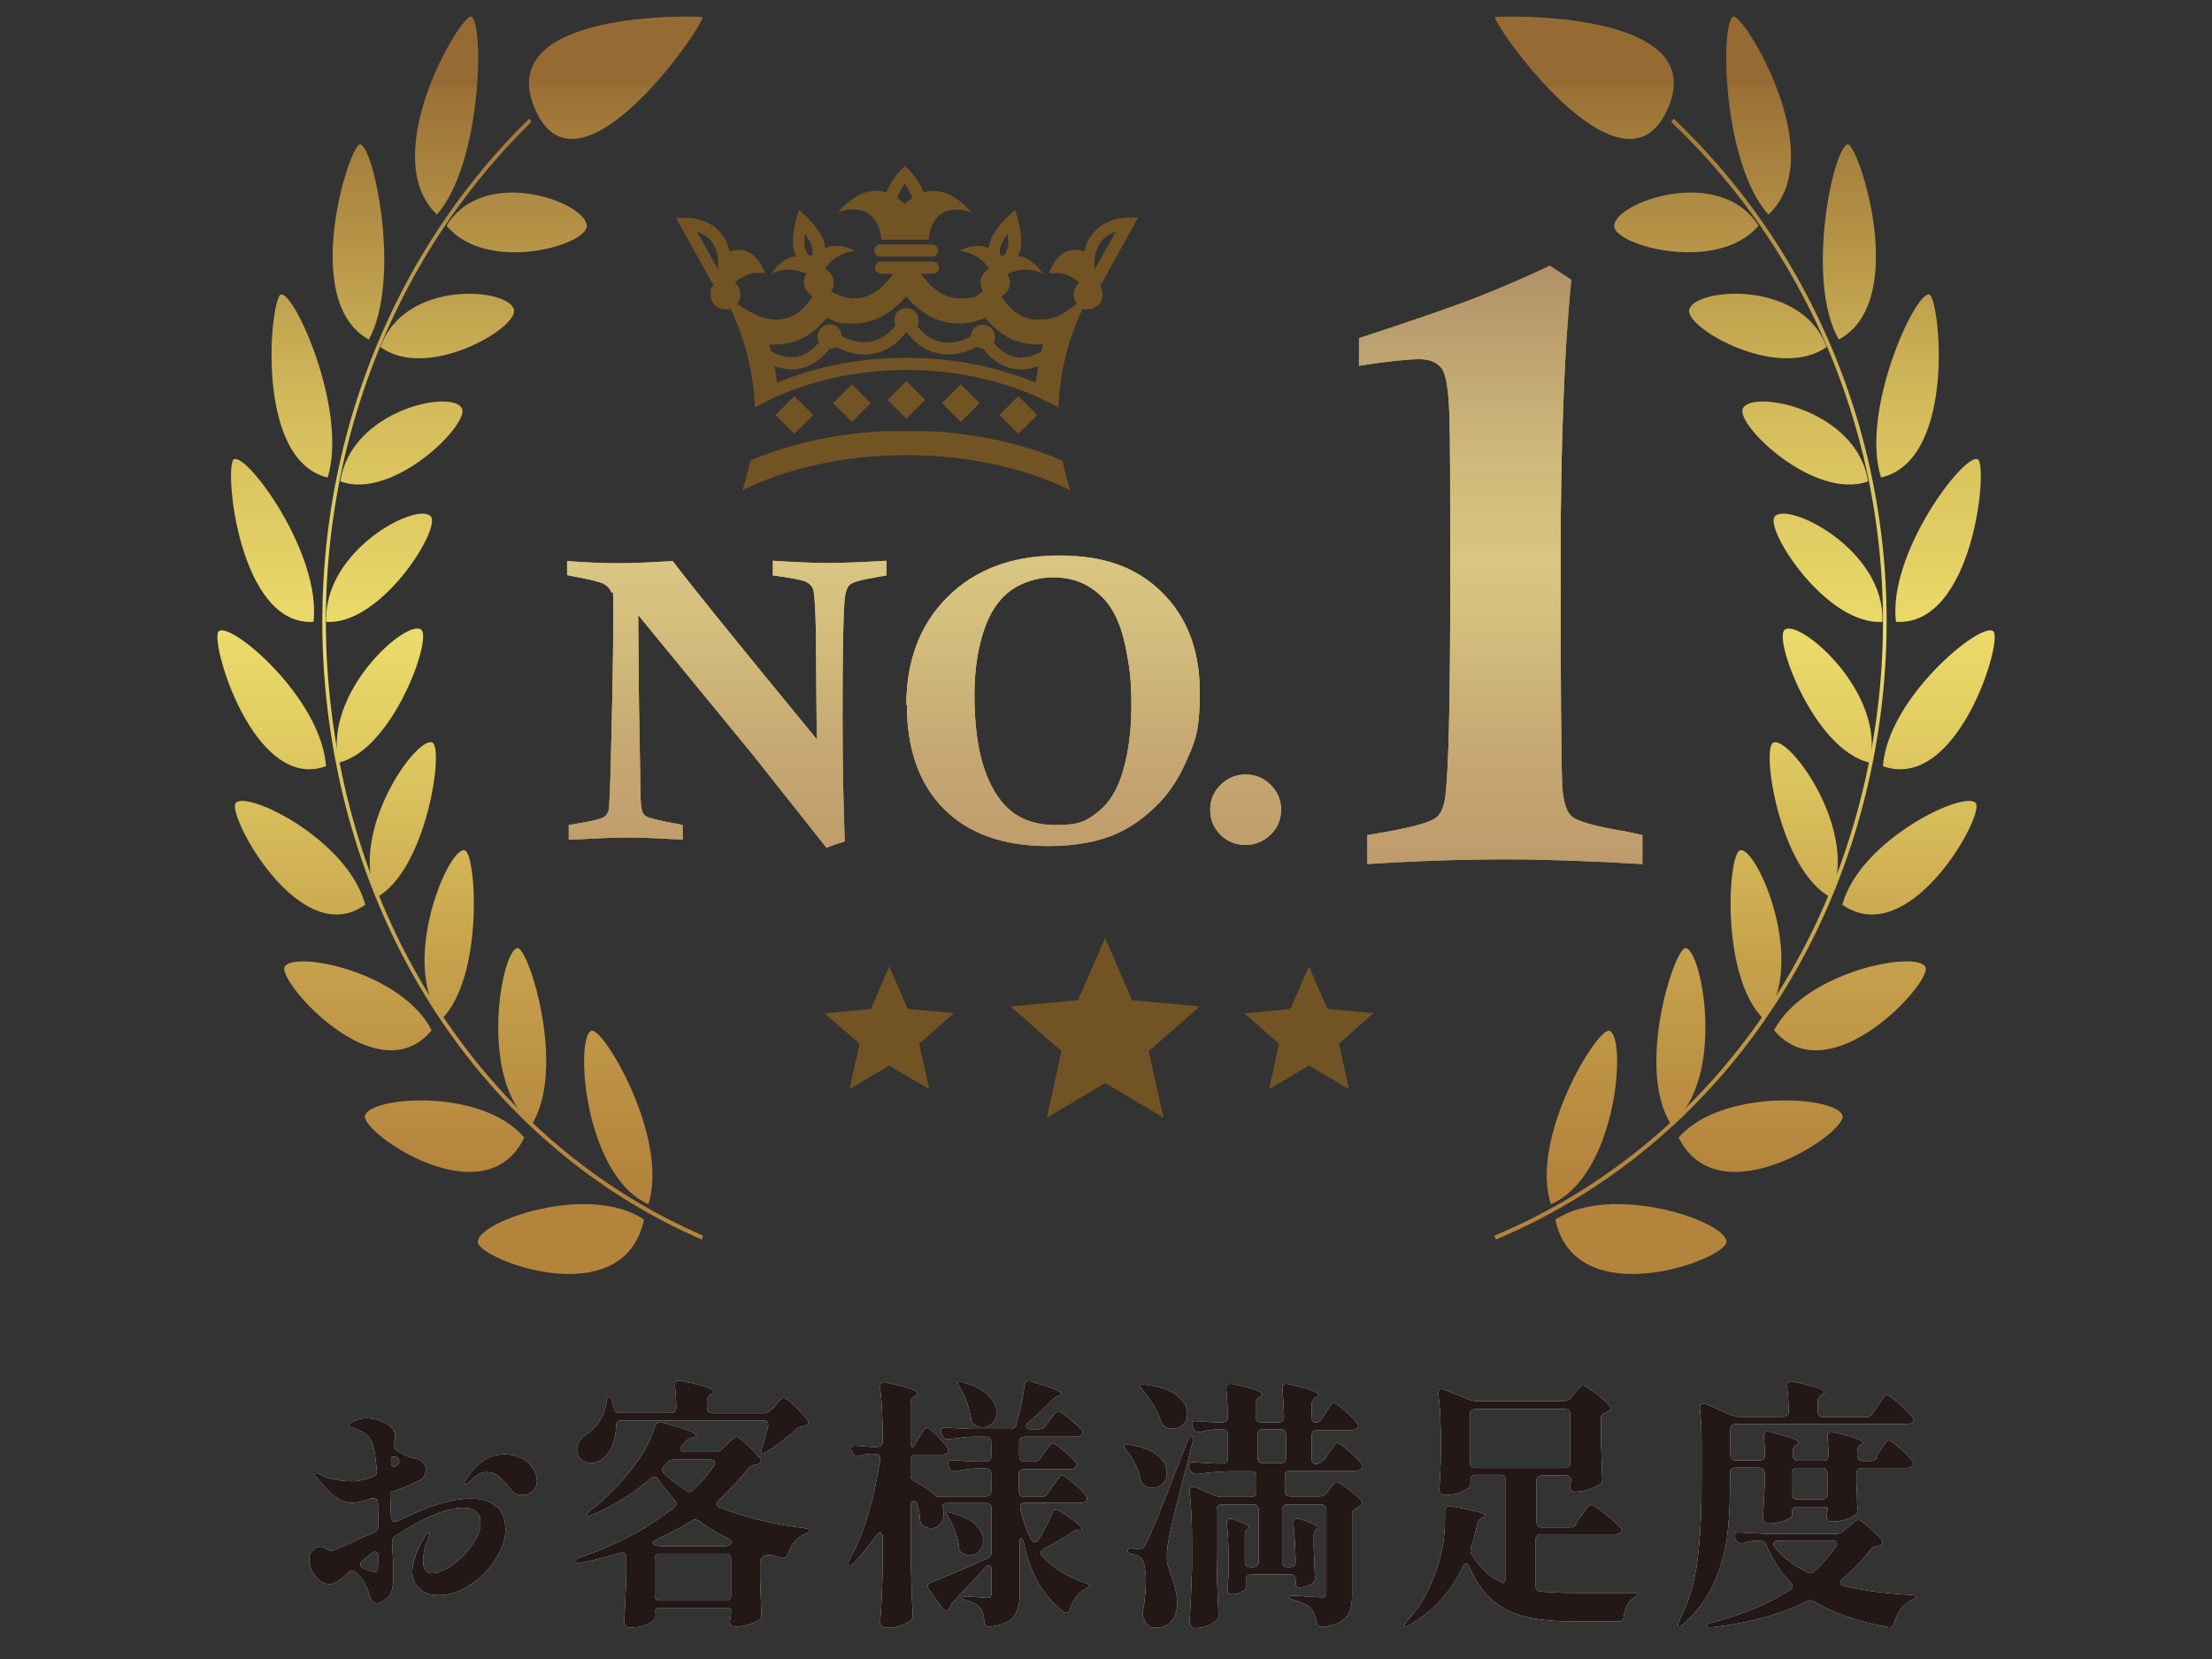 <?xml version="1.0" encoding="UTF-8"?>
<svg xmlns="http://www.w3.org/2000/svg" version="1.1" xmlns:xlink="http://www.w3.org/1999/xlink" viewBox="0 0 800 600">
  <rect x="0" y="0" width="800" height="600" fill="#333333" stroke="none"/>
  <defs>
    <style>
      .cls-1 {
        fill: url(#_名称未設定グラデーション_48-21);
      }

      .cls-2 {
        fill: url(#_名称未設定グラデーション_48-44);
      }

      .cls-3 {
        fill: url(#_名称未設定グラデーション_48-14);
      }

      .cls-4 {
        fill: url(#_名称未設定グラデーション_48-39);
      }

      .cls-5 {
        fill: url(#_名称未設定グラデーション_48-9);
      }

      .cls-6 {
        fill: #231815;
      }

      .cls-7 {
        fill: url(#_名称未設定グラデーション_48-34);
      }

      .cls-8 {
        fill: url(#_名称未設定グラデーション_48-48);
      }

      .cls-9 {
        fill: url(#_名称未設定グラデーション_48-37);
      }

      .cls-10 {
        fill: url(#_名称未設定グラデーション_48-19);
      }

      .cls-11 {
        fill: url(#_名称未設定グラデーション_48-3);
      }

      .cls-12 {
        fill: url(#_名称未設定グラデーション_48);
      }

      .cls-13 {
        fill: url(#_名称未設定グラデーション_48-5);
      }

      .cls-14 {
        fill: url(#_名称未設定グラデーション_48-15);
      }

      .cls-15 {
        fill: url(#_名称未設定グラデーション_48-22);
      }

      .cls-16 {
        fill: url(#_名称未設定グラデーション_48-26);
      }

      .cls-17 {
        fill: url(#_名称未設定グラデーション_48-18);
      }

      .cls-18 {
        fill: url(#_名称未設定グラデーション_48-2);
      }

      .cls-19 {
        fill: url(#_名称未設定グラデーション_48-24);
      }

      .cls-20 {
        fill: #fff;
      }

      .cls-21 {
        fill: url(#_名称未設定グラデーション_48-23);
      }

      .cls-22 {
        fill: url(#_名称未設定グラデーション_48-8);
      }

      .cls-23 {
        fill: url(#_名称未設定グラデーション_48-36);
      }

      .cls-24 {
        fill: url(#_名称未設定グラデーション_48-17);
      }

      .cls-25 {
        fill: url(#_名称未設定グラデーション_48-27);
      }

      .cls-26 {
        fill: url(#_名称未設定グラデーション_48-47);
      }

      .cls-27 {
        fill: url(#_名称未設定グラデーション_48-20);
      }

      .cls-28 {
        fill: #725424;
      }

      .cls-29 {
        isolation: isolate;
      }

      .cls-30 {
        fill: url(#_名称未設定グラデーション_48-11);
      }

      .cls-31 {
        fill: url(#_名称未設定グラデーション_48-16);
      }

      .cls-32 {
        fill: url(#_名称未設定グラデーション_48-30);
      }

      .cls-33 {
        fill: url(#_名称未設定グラデーション_48-40);
      }

      .cls-34 {
        fill: url(#_名称未設定グラデーション_48-6);
      }

      .cls-35 {
        fill: url(#_名称未設定グラデーション_48-46);
      }

      .cls-36 {
        fill: url(#_名称未設定グラデーション_48-32);
      }

      .cls-37 {
        fill: url(#_名称未設定グラデーション_48-13);
      }

      .cls-38 {
        fill: url(#_名称未設定グラデーション_48-12);
      }

      .cls-39 {
        fill: url(#_名称未設定グラデーション_48-33);
      }

      .cls-40 {
        fill: #c7b299;
      }

      .cls-41 {
        fill: url(#_名称未設定グラデーション_48-10);
      }

      .cls-42 {
        fill: url(#_名称未設定グラデーション_48-29);
      }

      .cls-43 {
        fill: url(#_名称未設定グラデーション_48-42);
      }

      .cls-44 {
        fill: url(#_名称未設定グラデーション_48-38);
      }

      .cls-45 {
        fill: url(#_名称未設定グラデーション_48-7);
      }

      .cls-46 {
        fill: url(#_名称未設定グラデーション_48-41);
      }

      .cls-47 {
        fill: url(#_名称未設定グラデーション_48-45);
      }

      .cls-48 {
        fill: url(#_名称未設定グラデーション_48-35);
      }

      .cls-49 {
        fill: url(#_名称未設定グラデーション_48-4);
      }

      .cls-50 {
        fill: url(#_名称未設定グラデーション_48-31);
      }

      .cls-51 {
        fill: url(#_名称未設定グラデーション_48-28);
      }

      .cls-52 {
        fill: url(#_名称未設定グラデーション_48-25);
      }

      .cls-53 {
        fill: url(#_名称未設定グラデーション_48-43);
      }

      .cls-54 {
        mix-blend-mode: multiply;
        opacity: .5;
      }
    </style>
    <linearGradient id="_名称未設定グラデーション_48" data-name="名称未設定グラデーション 48" x1="185.4" y1="176.5" x2="185.4" y2="570.8" gradientTransform="translate(0 602) scale(1 -1)" gradientUnits="userSpaceOnUse">
      <stop offset="0" stop-color="#b4843d"/>
      <stop offset=".2" stop-color="#c6a14c"/>
      <stop offset=".4" stop-color="#e0cb61"/>
      <stop offset=".5" stop-color="#ebdb6a"/>
      <stop offset=".7" stop-color="#d4bc5b"/>
      <stop offset="1" stop-color="#9a7035"/>
      <stop offset="1" stop-color="#966b33"/>
    </linearGradient>
    <linearGradient id="_名称未設定グラデーション_48-2" data-name="名称未設定グラデーション 48" x1="186.9" y1="176.5" x2="186.9" y2="570.8" xlink:href="#_名称未設定グラデーション_48"/>
    <linearGradient id="_名称未設定グラデーション_48-3" data-name="名称未設定グラデーション 48" x1="254.3" x2="254.3" gradientTransform="translate(415.8 602) rotate(-180)" xlink:href="#_名称未設定グラデーション_48"/>
    <linearGradient id="_名称未設定グラデーション_48-4" data-name="名称未設定グラデーション 48" x1="161.8" y1="176.5" x2="161.8" y2="570.8" xlink:href="#_名称未設定グラデーション_48"/>
    <linearGradient id="_名称未設定グラデーション_48-5" data-name="名称未設定グラデーション 48" x1="286.2" x2="286.2" gradientTransform="translate(415.8 602) rotate(-180)" xlink:href="#_名称未設定グラデーション_48"/>
    <linearGradient id="_名称未設定グラデーション_48-6" data-name="名称未設定グラデーション 48" x1="145.2" y1="176.5" x2="145.2" y2="570.8" xlink:href="#_名称未設定グラデーション_48"/>
    <linearGradient id="_名称未設定グラデーション_48-7" data-name="名称未設定グラデーション 48" x1="306.6" x2="306.6" gradientTransform="translate(415.8 602) rotate(-180)" xlink:href="#_名称未設定グラデーション_48"/>
    <linearGradient id="_名称未設定グラデーション_48-8" data-name="名称未設定グラデーション 48" x1="137.1" y1="176.5" x2="137.1" y2="570.8" xlink:href="#_名称未設定グラデーション_48"/>
    <linearGradient id="_名称未設定グラデーション_48-9" data-name="名称未設定グラデーション 48" x1="317.2" x2="317.2" gradientTransform="translate(415.8 602) rotate(-180)" xlink:href="#_名称未設定グラデーション_48"/>
    <linearGradient id="_名称未設定グラデーション_48-10" data-name="名称未設定グラデーション 48" x1="137.4" x2="137.4" xlink:href="#_名称未設定グラデーション_48"/>
    <linearGradient id="_名称未設定グラデーション_48-11" data-name="名称未設定グラデーション 48" x1="317.5" y1="176.5" x2="317.5" y2="570.8" gradientTransform="translate(415.8 602) rotate(-180)" xlink:href="#_名称未設定グラデーション_48"/>
    <linearGradient id="_名称未設定グラデーション_48-12" data-name="名称未設定グラデーション 48" x1="145.7" x2="145.7" xlink:href="#_名称未設定グラデーション_48"/>
    <linearGradient id="_名称未設定グラデーション_48-13" data-name="名称未設定グラデーション 48" x1="307.3" x2="307.3" gradientTransform="translate(415.8 602) rotate(-180)" xlink:href="#_名称未設定グラデーション_48"/>
    <linearGradient id="_名称未設定グラデーション_48-14" data-name="名称未設定グラデーション 48" x1="162.5" y1="176.5" x2="162.5" y2="570.8" xlink:href="#_名称未設定グラデーション_48"/>
    <linearGradient id="_名称未設定グラデーション_48-15" data-name="名称未設定グラデーション 48" x1="286.4" y1="176.5" x2="286.4" y2="570.8" gradientTransform="translate(415.8 602) rotate(-180)" xlink:href="#_名称未設定グラデーション_48"/>
    <linearGradient id="_名称未設定グラデーション_48-16" data-name="名称未設定グラデーション 48" x1="188.9" x2="188.9" y2="570.8" xlink:href="#_名称未設定グラデーション_48"/>
    <linearGradient id="_名称未設定グラデーション_48-17" data-name="名称未設定グラデーション 48" x1="255" x2="255" gradientTransform="translate(415.8 602) rotate(-180)" xlink:href="#_名称未設定グラデーション_48"/>
    <linearGradient id="_名称未設定グラデーション_48-18" data-name="名称未設定グラデーション 48" x1="223.6" x2="223.6" xlink:href="#_名称未設定グラデーション_48"/>
    <linearGradient id="_名称未設定グラデーション_48-19" data-name="名称未設定グラデーション 48" x1="213" x2="213" gradientTransform="translate(415.8 602) rotate(-180)" xlink:href="#_名称未設定グラデーション_48"/>
    <linearGradient id="_名称未設定グラデーション_48-20" data-name="名称未設定グラデーション 48" x1="222.7" y1="176.5" x2="222.7" y2="570.8" xlink:href="#_名称未設定グラデーション_48"/>
    <linearGradient id="_名称未設定グラデーション_48-21" data-name="名称未設定グラデーション 48" x1="-302.1" x2="-302.1" gradientTransform="translate(309.3 602) rotate(-180)" xlink:href="#_名称未設定グラデーション_48"/>
    <linearGradient id="_名称未設定グラデーション_48-22" data-name="名称未設定グラデーション 48" x1="-300.6" y1="176.5" x2="-300.6" y2="570.8" gradientTransform="translate(309.3 602) rotate(-180)" xlink:href="#_名称未設定グラデーション_48"/>
    <linearGradient id="_名称未設定グラデーション_48-23" data-name="名称未設定グラデーション 48" x1="742.5" x2="742.5" gradientTransform="translate(-106.5 602) scale(1 -1)" xlink:href="#_名称未設定グラデーション_48"/>
    <linearGradient id="_名称未設定グラデーション_48-24" data-name="名称未設定グラデーション 48" x1="-326.4" y1="176.5" x2="-326.4" y2="570.8" gradientTransform="translate(309.3 602) rotate(-180)" xlink:href="#_名称未設定グラデーション_48"/>
    <linearGradient id="_名称未設定グラデーション_48-25" data-name="名称未設定グラデーション 48" x1="775.4" x2="775.4" gradientTransform="translate(-106.5 602) scale(1 -1)" xlink:href="#_名称未設定グラデーション_48"/>
    <linearGradient id="_名称未設定グラデーション_48-26" data-name="名称未設定グラデーション 48" x1="-343.6" y1="176.5" x2="-343.6" y2="570.8" gradientTransform="translate(309.3 602) rotate(-180)" xlink:href="#_名称未設定グラデーション_48"/>
    <linearGradient id="_名称未設定グラデーション_48-27" data-name="名称未設定グラデーション 48" x1="796.4" x2="796.4" gradientTransform="translate(-106.5 602) scale(1 -1)" xlink:href="#_名称未設定グラデーション_48"/>
    <linearGradient id="_名称未設定グラデーション_48-28" data-name="名称未設定グラデーション 48" x1="-351.8" y1="176.5" x2="-351.8" y2="570.8" gradientTransform="translate(309.3 602) rotate(-180)" xlink:href="#_名称未設定グラデーション_48"/>
    <linearGradient id="_名称未設定グラデーション_48-29" data-name="名称未設定グラデーション 48" x1="807.4" x2="807.4" gradientTransform="translate(-106.5 602) scale(1 -1)" xlink:href="#_名称未設定グラデーション_48"/>
    <linearGradient id="_名称未設定グラデーション_48-30" data-name="名称未設定グラデーション 48" x1="-351.5" x2="-351.5" gradientTransform="translate(309.3 602) rotate(-180)" xlink:href="#_名称未設定グラデーション_48"/>
    <linearGradient id="_名称未設定グラデーション_48-31" data-name="名称未設定グラデーション 48" x1="807.7" y1="176.5" x2="807.7" y2="570.8" gradientTransform="translate(-106.5 602) scale(1 -1)" xlink:href="#_名称未設定グラデーション_48"/>
    <linearGradient id="_名称未設定グラデーション_48-32" data-name="名称未設定グラデーション 48" x1="-343" x2="-343" gradientTransform="translate(309.3 602) rotate(-180)" xlink:href="#_名称未設定グラデーション_48"/>
    <linearGradient id="_名称未設定グラデーション_48-33" data-name="名称未設定グラデーション 48" x1="797.1" x2="797.1" gradientTransform="translate(-106.5 602) scale(1 -1)" xlink:href="#_名称未設定グラデーション_48"/>
    <linearGradient id="_名称未設定グラデーション_48-34" data-name="名称未設定グラデーション 48" x1="-325.8" y1="176.5" x2="-325.8" y2="570.8" gradientTransform="translate(309.3 602) rotate(-180)" xlink:href="#_名称未設定グラデーション_48"/>
    <linearGradient id="_名称未設定グラデーション_48-35" data-name="名称未設定グラデーション 48" x1="775.6" y1="176.5" x2="775.6" y2="570.8" gradientTransform="translate(-106.5 602) scale(1 -1)" xlink:href="#_名称未設定グラデーション_48"/>
    <linearGradient id="_名称未設定グラデーション_48-36" data-name="名称未設定グラデーション 48" x1="-298.6" x2="-298.6" y2="570.8" gradientTransform="translate(309.3 602) rotate(-180)" xlink:href="#_名称未設定グラデーション_48"/>
    <linearGradient id="_名称未設定グラデーション_48-37" data-name="名称未設定グラデーション 48" x1="743.3" x2="743.3" gradientTransform="translate(-106.5 602) scale(1 -1)" xlink:href="#_名称未設定グラデーション_48"/>
    <linearGradient id="_名称未設定グラデーション_48-38" data-name="名称未設定グラデーション 48" x1="-262.8" x2="-262.8" gradientTransform="translate(309.3 602) rotate(-180)" xlink:href="#_名称未設定グラデーション_48"/>
    <linearGradient id="_名称未設定グラデーション_48-39" data-name="名称未設定グラデーション 48" x1="700" x2="700" gradientTransform="translate(-106.5 602) scale(1 -1)" xlink:href="#_名称未設定グラデーション_48"/>
    <linearGradient id="_名称未設定グラデーション_48-40" data-name="名称未設定グラデーション 48" x1="-263.7" x2="-263.7" gradientTransform="translate(309.3 602) rotate(-180)" xlink:href="#_名称未設定グラデーション_48"/>
    <linearGradient id="_名称未設定グラデーション_48-41" data-name="名称未設定グラデーション 48" x1="262.8" y1="295.2" x2="262.8" y2="399" xlink:href="#_名称未設定グラデーション_48"/>
    <linearGradient id="_名称未設定グラデーション_48-42" data-name="名称未設定グラデーション 48" x1="380.8" y1="296" x2="380.8" y2="401.3" xlink:href="#_名称未設定グラデーション_48"/>
    <linearGradient id="_名称未設定グラデーション_48-43" data-name="名称未設定グラデーション 48" x1="450.5" y1="296.4" x2="450.5" y2="321.9" xlink:href="#_名称未設定グラデーション_48"/>
    <linearGradient id="_名称未設定グラデーション_48-44" data-name="名称未設定グラデーション 48" x1="542.7" y1="289.5" x2="542.7" y2="505.9" xlink:href="#_名称未設定グラデーション_48"/>
    <linearGradient id="_名称未設定グラデーション_48-45" data-name="名称未設定グラデーション 48" x1="262.8" y1="295.5" x2="262.8" y2="511.9" gradientTransform="translate(0 608) scale(1 -1)" xlink:href="#_名称未設定グラデーション_48"/>
    <linearGradient id="_名称未設定グラデーション_48-46" data-name="名称未設定グラデーション 48" x1="380.8" y1="295.5" x2="380.8" y2="511.9" gradientTransform="translate(0 608) scale(1 -1)" xlink:href="#_名称未設定グラデーション_48"/>
    <linearGradient id="_名称未設定グラデーション_48-47" data-name="名称未設定グラデーション 48" x1="450.5" y1="295.5" x2="450.5" y2="511.9" gradientTransform="translate(0 608) scale(1 -1)" xlink:href="#_名称未設定グラデーション_48"/>
    <linearGradient id="_名称未設定グラデーション_48-48" data-name="名称未設定グラデーション 48" x1="542.7" y1="295.5" x2="542.7" y2="511.9" gradientTransform="translate(0 608) scale(1 -1)" xlink:href="#_名称未設定グラデーション_48"/>
  </defs>
  <!-- Generator: Adobe Illustrator 28.7.1, SVG Export Plug-In . SVG Version: 1.2.0 Build 142)  -->
  <g class="cls-29">
    <g id="_レイヤー_1" data-name="レイヤー_1">
      <g id="_レイヤー_1-2" data-name="_レイヤー_1">
        <g>
          <g>
            <path class="cls-20" d="M179.5,544.6c2.2,2,3.3,4.8,3.3,8.5s-1.2,7-3.5,10.7-5.4,6.8-9.1,9.3c-3.7,2.5-7.5,3.8-11.4,3.8s-5.3-.8-7-2.3c-1.8-1.5-2.7-3.6-2.7-6.4s1.6-7.9,4.8-12.8c.5-.8.9-1.1,1.2-1.1s.3,0,.3.4-.3,1.2-.9,2.6c-.4.9-.7,2-1,3.3s-.5,2.5-.5,3.7c0,3.1,1.1,4.7,3.2,4.7s4.6-1,7.4-3c2.8-2,5.2-4.4,7.2-7.3,2-2.8,3-5.4,3-7.8s-.6-3.3-1.7-4.2c-1.1-.9-2.6-1.4-4.6-1.4s-4.6.5-7.5,1.4c-2.8,1-5.7,2.2-8.8,3.9-3.2,1.7-5.9,3.4-8.2,4.9-.9.6-1.3,1.4-1.2,2.5.3,5.2.5,8.7.5,10.5s-.1,3.9-.3,5.3c-.2,1.4-.5,2.3-.8,2.8-.6.9-1.4,1.6-2.4,2.3-1,.6-1.8,1-2.1,1s-1.1-.2-1.7-.6c-.6-.4-1-1.1-1.2-1.9-.5-1.9-1.3-3.7-2.3-5.5-.7-1.1-1.6-2.1-2.7-3.1-.4-.4-.9-.7-1.4-.7s-1,.2-1.4.7c-.3.3-.8.8-1.8,1.6-.9.8-1.8,1.4-2.6,1.9-.8.4-1.6.6-2.4.6-1.9,0-3.6-.9-5.1-2.8-1.5-1.9-2.3-3.8-2.3-5.9s.4-2.6,1.3-3.5,1.7-1.3,2.6-1.3,1.1.2,2.1.7,1.6.7,1.8.7c.4,0,.7,0,1-.2,1.4-.4,3.5-1.3,6.5-2.7,2.9-1.4,4.8-2.2,5.5-2.5l2.8-1.2c1-.6,1.5-1.4,1.5-2.4l-.2-8.2c0-1.1-.5-1.7-1.6-1.7s-.6,0-.8,0l-3.2,1c-1.7.4-2.8.6-3.3.6-1,0-1.9,0-2.9-.4-1-.3-1.9-.6-2.6-1.1-1.3-.9-2.5-1.8-3.5-2.8s-2.4-2.6-4.2-4.8c-.5-.5-.8-.9-.8-1.2s.2-.4.5-.4.7,0,1.3.4c.5.3,1,.5,1.5.7,1.2.6,2.7,1,4.4,1.3,1.7.3,3.4.5,5.1.5h2.1c1.6-.2,3.6-.7,6-1.5,1.1-.4,1.7-1.1,1.6-2.3-.2-2.5-.5-4.8-.8-6.7s-.9-3.5-1.6-4.7c-.6-.9-1.3-1.7-2.1-2.2s-1.6-.9-2.3-1.2-1.2-.5-1.4-.6c-.4,0-.8-.3-1.3-.4s-.7-.3-.7-.4c0-.6.7-1.2,2.1-1.8,1.4-.7,2.9-1,4.4-1s3.5.4,5.2,1.1c1.7.7,3,1.5,3.8,2.4.9.8,1.3,1.9,1.3,3.1s-.2,1.4-.5,2.4v.9c0,.8.3,1.3.9,1.7.4.3,1.1.7,2,1.2.7.4,1.4.8,2.1,1,.7.3,1.5.5,2.4.7,1.6.3,2.7.9,3.3,1.6.6.8.9,1.5.9,2.3,0,1.3-.3,2.2-.8,2.9s-1.3,1.3-2.4,1.7c-2.3,1.1-5,2.2-8.1,3.3-1.1.4-1.6.6-1.6.7v.2l.3,8.6c0,1.1.5,1.6,1.4,1.6s.7,0,1-.2c3.4-1.6,6.1-2.9,8.1-3.7,7.1-2.9,13.2-4.4,18.2-4.4s7.2,1,9.4,3v-.4ZM136.8,565.1v-2.1c0-1.2-.3-1.8-1.1-1.8s-.9.2-1.2.5l-3.4,2.7c-.5.4-.8.9-.8,1.4s.3,1,1,1.4c2.4.9,3.8,1.4,4.2,1.4s.6,0,.8-.4c.2-.3.4-.6.4-1v-2.1h.1ZM142.4,526.8c-.7,0-1,.3-1,.9v1c0,.7.2,1.2.5,1.5s.8.3,1.3,0c.8-.4,1.2-1,1.2-1.6s-.2-.9-.6-1.4c-.5-.3-1-.4-1.4-.4ZM188.3,527.1c1.8.9,3.2,2.1,4.3,3.7,1,1.5,1.6,3.1,1.6,4.8s-.5,2.7-1.6,3.7c-1,.9-2.3,1.4-3.8,1.4s-2.9-.6-3.8-1.7c-1.9-2.4-3.4-4.1-4.6-5.1-1.2-1-2.6-1.5-4.4-1.5s-3.8,1-5.8,3.1c-.2.2-.5.5-.9.8s-.8.5-1,.5-.2,0-.3,0c0,0-.1-.2-.1-.3,0-.3.2-.6.5-1.1,2-3.3,4.2-5.7,6.5-7.2s4.8-2.2,7.6-2.2,4.1.5,5.9,1.4v-.2Z"/>
            <path class="cls-20" d="M261.1,524.2l1.8-1.8c.3-.3.8-.8,1.7-1.6.9-.8,1.5-1.2,1.9-1.2s1.7,1,3.7,2.9,3.5,3.5,4.6,4.8c.3.3.4.7.4,1s-.3.9-.9,1.2l-1.4.3c-1.1.2-1.9.7-2.4,1.4-3.3,4.2-6.8,8-10.6,11.3-.5.5-.8,1-.8,1.3,0,.6.4,1.1,1.2,1.4,8.8,3.5,19,6,30.7,7.5,1.3.2,1.9.4,1.9.8s-.6.9-1.7,1.2c-3,1.3-5,3.7-6.2,7.3-.4,1.2-1.2,1.7-2.4,1.4l-3.7-1h-1c-.6,0-1.1,0-1.7.4-.9.7-1.3,1.4-1.3,2.1v5.8c.2,5.6.3,10,.5,13v.5c0,.9-.3,1.5-1,1.8-1,.6-2.3,1.1-3.9,1.6s-3.1.7-4.3.7-1.6-.3-1.9-.8c-.2-.3-.3-.6-.3-1s0-.7.2-1.3v-.2c.1-.6.2-1.4.2-2.4s-.2-.6-.5-.8-.8-.3-1.5-.3h-23.6c-.6,0-1.1.2-1.5.5-.3.3-.5.8-.5,1.5v1.9c0,.3-.4.7-1.1,1.2-.7.5-1.7,1-3,1.4s-2.8.6-4.4.6-1.5-.2-1.9-.6c-.4-.4-.7-.8-.7-1.3.4-5.5.6-11,.8-16.5v-6.9c0-.6-.1-1-.4-1.3-.3-.3-.6-.5-1-.5s-.5,0-.9.2c-5.2,1.5-9.9,2.7-14.2,3.5h-.8c-.7,0-1.1-.2-1.2-.6v-.2c0-.2.2-.4.5-.6.3-.2.7-.4,1.2-.5,13-4.4,24.4-10.4,34.1-18.1.5-.4.8-.9.8-1.4s-.2-1-.7-1.4c-2.4-2.7-4.3-5.1-5.8-7.3-.4-.6-.9-1-1.4-1s-.8.2-1.3.6c-6.6,5.6-13.7,10-21.1,13.1-.5.3-.9.4-1.3.4s-.6,0-.7-.2v-.2c0-.3.4-.8,1.2-1.5,5.6-4.2,10.8-9.5,15.8-16.1,3.5-4.6,6-9.4,7.6-14.3.3-.9.9-1.4,1.8-1.4s.7,0,.9,0c8,2.2,12.1,3.6,12.1,4.5s-.3.6-1,.8l-.8.3c-1,.3-1.7.8-2.2,1.4l-1,1.3c-.4.4-.6.9-.6,1.2s.2.6.5.8.7.3,1.2.3h10.8c1,0,1.8-.3,2.5-1h0ZM278.8,510.1l1.6-1.8c.3-.3.6-.6,1.1-1.2.5-.5.9-1,1.2-1.2.3-.3.6-.4.9-.4s1.7,1,3.7,2.9c2,2,3.5,3.6,4.6,5,.3.3.4.7.4,1,0,.6-.3,1-1,1.2l-.8.2c-1.1.2-1.9.5-2.5,1-2.9,2.8-6.4,5.5-10.5,8.1-.9.6-1.6.7-1.9.5-.1,0-.2-.3-.2-.6s0-.9.3-1.4c.4-1.3,1.1-3.8,2.1-7.5v-.6c0-.5,0-.9-.4-1.2-.3-.3-.8-.4-1.4-.4h-51.3c-1.3,0-1.9.7-1.9,2.1,0,2.8-.6,5.2-1.5,7.3s-2.1,3.6-3.7,4.7c-1.1.9-2.3,1.3-3.8,1.3s-2.6-.4-3.6-1.3c-1-.9-1.5-2.1-1.5-3.7s1.2-4.1,3.7-5.5c1.6-1,3.1-2.6,4.4-4.7,1.4-2.1,2.2-4.4,2.6-6.8.1-1.3.4-1.9.8-1.9s.9.5,1.2,1.6l.6,2.4c.2,1.2.9,1.8,2.1,1.8h18.5c1.3,0,2-.7,2-2-.1-3.6-.3-6.2-.5-7.7v-.2c0-1.5.8-2,2.3-1.7,7.7,1.6,11.6,2.9,11.6,3.8s-.2.5-.7.9l-.3.2c-.9.6-1.3,1.4-1.3,2.4v2.4c0,.6.2,1.1.5,1.5.3.3.8.5,1.5.5h18.6c1,0,1.7-.3,2.4-1h0ZM236.2,557.6c-.3.4-.3.7.2.9l.4.2c.7.3,1.5.5,2.4.5h22.9c.9,0,1.7-.3,2.3-1l.2-.4c0-.5-.5-1-1.5-1.5-3.5-1.7-6.9-3.8-10.3-6.2-.4-.3-.9-.5-1.4-.5s-.8,0-1.2.4c-3.3,2.1-7.3,4.2-12.2,6.5-.8.4-1.4.8-1.7,1.1h0ZM237.3,562.4c-.3.3-.5.8-.5,1.5v13c0,.6.2,1.1.5,1.5.3.3.8.5,1.5.5h23.6c.6,0,1.1-.2,1.5-.5s.5-.8.5-1.5v-13c0-.6-.2-1.1-.5-1.5-.3-.3-.8-.5-1.5-.5h-23.6c-.6,0-1.1.2-1.5.5h0ZM241.3,529l-1.1,1.1c-.4.4-.7.9-.7,1.4s.2,1,.7,1.4c2.3,2.3,5,4.3,7.9,6.2.5.3.9.5,1.2.5.5,0,1-.3,1.5-.8,2.5-2.3,4.9-5.2,7.3-8.5.3-.5.5-.9.5-1.2,0-.8-.6-1.2-1.8-1.2h-13c-1,0-1.8.3-2.5,1h0Z"/>
            <path class="cls-20" d="M379.5,539.4l1.5-2.3c.3-.4.7-.9,1.2-1.6.5-.7.9-1.2,1.1-1.5.3-.3.6-.5.8-.5.5,0,1.8.9,4,2.8,2.2,1.8,3.7,3.4,4.6,4.6.3.4.5.8.5,1.1s-.2.6-.5,1c-.5.3-1.1.5-1.9.5h-19.8c-1.3,0-2,.3-2,1s0,1.3.3,2.3c.8,3.4,2,6.7,3.6,9.9.4.7.9,1,1.4,1s1-.3,1.4-1c1.8-2.9,3.4-6,4.9-9.5.3-.8.7-1.2,1.4-1.2s.8.2,1.3.5c5.3,3.4,7.9,5.5,7.9,6.3s-.3.3-.9.5h-.4c-.8,0-1.6.4-2.4,1-2.9,2-6.2,3.9-10,5.8-.8.4-1.1.9-1.1,1.5s.2.9.6,1.2c3.7,4.2,8.9,7.4,15.4,9.7,1.1.4,1.7.7,1.7,1s-.3.4-.7.6c-.4.2-.7.4-.9.5-2.5,1.4-4.3,3.8-5.5,7.3-.3,1-.7,1.4-1.4,1.4s-.7-.2-1.1-.5c-3.7-2.9-6.6-6.3-8.9-10.2s-4.1-8.8-5.4-14.9c-.3-1-.5-1.4-.9-1.4s-.5.5-.5,1.4v18.7c0,3.5-.7,6.3-2.1,8.2s-4.2,3.1-8.4,3.7h-.4c-1.1,0-1.7-.6-1.9-1.8-.2-2.2-.6-3.8-1.3-4.8-1.1-1.4-2.8-2.3-4.8-2.8-1.2-.3-1.8-.6-1.8-1s.5-.4,1.4-.4,2.5,0,4.7.2l2.7.2c.6,0,1.1,0,1.3-.4.3-.3.4-.7.4-1.4v-8.2c0-.6,0-1-.3-1.3s-.4-.4-.8-.4-.8.3-1.3.8c-2.5,2.8-6.4,7-11.5,12.4-.6.6-.9,1.2-1,1.6l-.3.7c-.3.5-.6.8-1.1.8s-1.1-.3-1.5-.9l-4.8-6.7c-.3-.5-.5-.9-.5-1.2,0-.6.4-1.1,1.3-1.4,7.6-3.1,14.4-6,20.3-8.7,1-.4,1.5-1.2,1.5-2.3v-15.7c0-.6-.2-1.1-.5-1.5-.3-.3-.8-.5-1.5-.5h-13.9c-1.5,0-2,.6-1.7,1.8.2.6.3,1.3.3,2,0,1.5-.4,2.8-1.3,3.8s-1.9,1.5-3.2,1.5-2-.3-2.9-1c-.8-.6-1.2-1.4-1.2-2.4,0-1.7-.4-3.5-1-5.4-.2-.8-.6-1.1-1.1-1.1s-.7,0-.9.4c-.2.3-.3.7-.3,1.2v18.3c.1,6.8.3,13.8.7,21v.6c0,.7-.3,1.3-.8,1.8-.9.7-2.1,1.3-3.5,1.8-1.5.5-2.9.8-4.4.8s-1.8-.2-2.3-.6c-.5-.4-.8-.8-.8-1.3.3-3.4.5-6.8.6-10.2.2-3.4.3-7.6.3-12.6v-8c0-.5,0-.9-.2-1.2s-.4-.5-.7-.5-.9.3-1.4,1c-2.2,3.2-4.8,6.4-7.9,9.8-1,1-1.6,1.2-2,.9-.1,0-.2-.3-.2-.6s.2-1,.5-1.5c5-8.9,8.7-20.9,11-36v-.4c0-1.1-.6-1.7-1.9-1.7h-1.3c-1.5,0-2.9.3-4.1.7-.4,0-.7.2-.9.2-.8,0-1.4-.4-1.8-1.2l-.2-.5c-.2-.4-.3-.8-.3-1.1,0-.8.6-1.2,1.8-1,1.3,0,3.2.3,5.7.4h1.9c.6,0,1.1-.2,1.5-.5.3-.3.5-.8.5-1.5v-2.4c0-6.4-.3-12.1-.9-17.1v-.4c0-.6.2-1,.6-1.3s.9-.3,1.6-.1c4.2,1,7.2,1.7,8.8,2.3,1.6.6,2.5,1.1,2.5,1.6s-.3.5-.8.9l-.4.3c-.9.6-1.3,1.4-1.3,2.4v13.9c0,.6,0,1,.2,1.4.1.4.3.6.4.6.3,0,.7-.4,1.2-1.3l1.3-2.2c.2-.3.5-.8,1-1.5.4-.7.8-1.2,1.1-1.6.3-.3.6-.5.8-.5.4,0,1.6.9,3.4,2.7s3.1,3.3,3.9,4.5c.3.5.4.9.4,1.1,0,.4-.2.7-.6,1s-1,.5-1.7.5h-9.4c-.6,0-1.1.2-1.5.5-.3.3-.5.8-.5,1.5v5.4c0,1.1.5,1.8,1.5,2.3,3,1.5,5.5,3.1,7.3,5,.3.4.7.6,1,.6h.8c.3-.2.7-.2,1.2-.2h15.4c.6,0,1.1-.2,1.5-.5.3-.3.5-.8.5-1.5v-6.1c0-.6-.2-1.1-.5-1.5-.3-.3-.8-.5-1.5-.5h-3.1c-2.6,0-5.1.4-7.4,1h-.6c-.9,0-1.6-.3-2-1.2l-.3-.6c-.2-.4-.3-.8-.3-1.1s.2-.7.5-.9.8-.3,1.3-.2c1.9.2,4.8.3,8.6.5h3.3c.6,0,1.1-.2,1.5-.5.3-.3.5-.8.5-1.5v-5c0-.6-.2-1.1-.5-1.5-.3-.3-.8-.5-1.5-.5h-4c-2.5,0-5.5.4-9.1.9h-.7c-.8,0-1.4-.4-1.8-1.2l-.4-.8c-.2-.4-.3-.8-.3-1.1s.2-.7.5-.9.8-.3,1.3-.2c2.2.2,5.4.3,9.8.5h13.6c1.1,0,1.9-.5,2.2-1.6,1.3-4.6,2.3-9.2,2.9-14,.1-1.1.6-1.7,1.5-1.7s.6,0,1,.2c7.3,2.1,10.9,3.5,10.9,4.3s-.3.5-.8.7l-.5.2c-.8.4-1.5.9-2.1,1.4-2.7,2.9-5.5,5.5-8.5,8.1-.6.4-.9.9-.9,1.4s.2.6.5.8.7.3,1.2.3h2.9c1,0,1.8-.4,2.4-1.2l1.5-2c.3-.4.7-.9,1-1.4.4-.5.8-1,1.1-1.3.4-.4.7-.6.9-.6.5,0,1.8.8,3.9,2.5,2.1,1.7,3.6,3.1,4.6,4.2.3.3.5.7.5,1s-.2.7-.6,1c-.5.3-1.1.5-1.8.5h-18.6c-.6,0-1.1.2-1.5.5-.3.3-.5.8-.5,1.5v5c0,.6.2,1.1.5,1.5.3.3.8.5,1.5.5h3.3c1,0,1.8-.4,2.4-1.2l1.4-2.1c.3-.3.6-.8,1.1-1.4.5-.6.9-1.1,1.1-1.4.3-.3.6-.5.8-.5.5,0,1.8.8,3.8,2.5,2.1,1.7,3.5,3.1,4.4,4.2.3.4.5.8.5,1.1s-.2.6-.5,1c-.5.3-1.1.5-1.8.5h-16.6c-.6,0-1.1.2-1.5.5-.3.3-.5.8-.5,1.5v6.1c0,.6.2,1.1.5,1.5.3.3.8.5,1.5.5h6.1c1,0,1.8-.4,2.4-1.3l.5-.7ZM342.4,546.9h.4c.2,0,.7,0,1.4.3,3.9,1,6.8,2.4,8.6,4.2,1.8,1.8,2.8,3.7,2.8,5.7s-.5,2.7-1.4,3.8-2.1,1.6-3.4,1.6-1.8-.3-2.9-.9c-.8-.4-1.1-1.2-1.1-2.3-.3-3.1-1.5-6.5-3.6-10.3-.8-1.2-1.1-1.9-.8-2h0ZM346.5,499.8h.6c.5,0,1,0,1.3.2,4.1,1.1,7.2,2.7,9.1,4.7,2,2,2.9,4,2.9,6s-.5,2.9-1.4,3.9c-1,1-2.2,1.6-3.6,1.6s-2-.3-2.9-.9c-.8-.4-1.2-1.2-1.3-2.4-.6-3.7-1.9-7.4-4.1-11.1-.6-1.1-.8-1.7-.6-1.9h0Z"/>
            <path class="cls-20" d="M406.6,522.9c0-.3.3-.4,1-.4h1c4.6.8,8,2.1,10.2,4s3.2,3.9,3.2,6.1-.5,2.8-1.5,3.9c-1,1.1-2.2,1.6-3.7,1.6s-1.8-.3-2.7-.8c-.4-.2-.8-.5-1-.8s-.4-.8-.6-1.4c-.7-3.6-2.4-7.2-5.1-10.6-.6-.7-1-1.3-1-1.7h.2ZM409.9,560.1h2.1c.7,0,1.2,0,1.5-.3s.7-.8,1-1.7c.8-1.5,2.1-4.4,3.8-8.5,1.7-4.1,4.6-11.5,8.7-22.2l2.5-6.2c.5-1.1,1-1.7,1.4-1.7s.6.3.6.9,0,.6-.2,1.2c-4.8,18.7-7.6,29.8-8.3,33.3-.7,3.4-1,6-1,8.1s.1,2,.3,2.9c.2.9.6,2.1,1.2,3.7.7,1.8,1.2,3.5,1.6,5.1s.6,3.4.6,5.5-.7,4.7-2.1,6.2c-1.4,1.6-3.2,2.3-5.5,2.3s-1.8-.3-2.7-.9c-.8-.6-1.4-1.5-1.8-2.7-.3-.6-.3-1.4-.2-2.5.6-3.6,1-7.1,1-10.5s-.2-4.3-.5-5.8c-.3-1.6-.8-2.5-1.4-3-.7-.6-1.6-1-2.8-1.2-.7,0-1.2-.3-1.5-.5s-.4-.4-.4-.8c0-.6.7-.9,2-.9v.2ZM412.3,501.1c0-.4.6-.5,1.9-.3,5.2.6,9,1.9,11.5,3.9s3.7,4.1,3.7,6.5-.5,2.8-1.5,3.9c-1,1.1-2.2,1.6-3.7,1.6s-1.7-.2-2.6-.6c-.7-.3-1.3-1-1.7-2-1.2-3.7-3.4-7.5-6.7-11.4-.7-.9-1-1.4-1-1.6h.1ZM479,527.9l1.6-2.4c.3-.4.7-1,1.2-1.7s.9-1.2,1.1-1.5c.3-.3.6-.5.8-.5.4,0,1.8.9,3.9,2.8,2.2,1.9,3.8,3.4,4.7,4.7.3.4.5.8.5,1.1s-.2.7-.6,1c-.5.3-1.1.5-1.8.5h-23.7c-.6,0-1.1.2-1.5.5s-.5.8-.5,1.5v5.3c0,.6.2,1.1.5,1.5.3.3.8.5,1.5.5h10.6c1.1,0,1.9-.4,2.5-1.2l1-1.4c.2-.3.5-.6.9-1.1s.7-.9,1-1.1c.3-.3.6-.4.8-.4.5,0,1.8.8,3.9,2.4,2.1,1.6,3.7,2.9,4.8,4.1.3.4.5.8.5,1,0,.5-.3.9-.9,1.2l-1.1.7c-1.1.4-1.7,1.1-1.7,2.2v29.4c0,2.3-.3,4.1-.8,5.6s-1.5,2.7-3,3.7-3.7,1.7-6.7,2.1h-.5c-1,0-1.6-.6-1.9-1.7-.3-2.3-1-4-1.9-4.9-.7-.7-1.5-1.3-2.5-1.8s-2.2-.9-3.7-1.3c-1.2-.3-1.8-.6-1.8-1s.7-.6,2.1-.6c1.7,0,3.4.3,5.2.4,1.7,0,3.2.2,4.3.2s1.2,0,1.5-.4.4-.8.4-1.5v-29.7c0-.6-.2-1.1-.5-1.5-.3-.3-.8-.5-1.5-.5h-12c-.6,0-1.1.2-1.5.5-.3.3-.5.8-.5,1.5v18.7c0,.6.2,1.1.5,1.5.3.3.8.5,1.5.5h.9c1.3,0,2-.7,2-2-.1-4.7-.4-9.3-.8-13.8v-.4c0-1,.5-1.4,1.4-1.4s.4,0,1,.2c3.1,1,5,1.8,5.7,2.3s.8,1,.2,1.3c-.6.4-1,1.1-1,2.2v3.3c.2,5.3.3,9.2.5,11.7v.6c0,.7-.3,1.3-.9,1.8-.6.4-1.4.8-2.3,1.1s-1.8.5-2.6.5-.7-.2-.9-.5c-.2-.3-.3-.8-.3-1.5v-.8c0-.6-.2-1.1-.5-1.5-.3-.3-.8-.5-1.5-.5h-14c-.6,0-1.1.2-1.5.5-.3.3-.5.8-.5,1.3v2.4c0,.8-.2,1.4-.7,1.7-.6.3-1.2.6-2,.9-.8.3-1.5.4-2.2.4s-1.1-.2-1.4-.6c-.3-.4-.4-.8-.4-1.3.2-1.6.3-3.3.4-4.8v-7.1c0-4.2-.2-8.1-.6-11.7,0-.6,0-1,.3-1.3s.6-.5,1.1-.5.5,0,1,.2c3.7,1.3,5.6,2.3,5.6,2.9s-.2.4-.5.6c-.6.4-1,1.1-1,2.2v9.6c0,.6.2,1.1.5,1.5.3.3.8.5,1.5.5h1c.6,0,1.1-.2,1.5-.5.3-.3.5-.8.5-1.5v-18.7c0-.6-.2-1.1-.5-1.5-.3-.3-.8-.5-1.5-.5h-11.2c-.6,0-1.1.2-1.5.5-.3.3-.5.8-.5,1.5v16.6c.1,6.8.3,13.8.7,21v.6c0,.7-.3,1.3-.8,1.8-.8.7-1.9,1.3-3.3,1.9-1.4.5-2.7.8-4.1.8s-1.3-.2-1.7-.6c-.4-.4-.6-.8-.6-1.3.4-6,.7-12.5.9-19.8v-10.9c0-6.2-.3-11.8-.9-16.7v-.4c0-.9.4-1.4,1.2-1.4s.7,0,1,.2l7.1,3c.7.3,1.5.5,2.4.5h10.5c.6,0,1.1-.2,1.5-.5s.5-.8.5-1.5v-5.3c0-.6-.2-1.1-.5-1.5-.3-.3-.8-.5-1.5-.5h-6.8c-3.9,0-8,.4-12.5,1h-.6c-.9,0-1.5-.4-1.9-1.2l-.4-.8c-.2-.4-.3-.7-.3-1s.2-.7.5-1,.8-.3,1.4-.3c1.6.2,4.1.3,7.4.5h2.9c.6,0,1.1-.2,1.5-.5s.5-.8.5-1.5v-8.3c0-.6-.2-1.1-.5-1.5-.3-.3-.8-.5-1.5-.5h-2.3c-1.8,0-3.7.3-5.5.9h-.8c-.8,0-1.4-.4-1.8-1.2l-.3-.6c-.2-.4-.3-.8-.3-1.1,0-.8.6-1.2,1.8-1,1.5,0,3.7.3,6.7.4h2.5c1.3,0,2-.7,2-2-.1-3.7-.3-7-.6-10v-.4c0-1,.5-1.5,1.5-1.5s.6,0,.8,0c4.1.9,6.8,1.6,8.4,2.2,1.5.6,2.3,1.1,2.3,1.5s-.3.5-.8.9l-.4.3c-.8.6-1.2,1.4-1.2,2.4v4.6c0,.6.2,1.1.5,1.5.3.3.8.5,1.5.5h6.3c1.3,0,2-.7,2-2-.1-3.7-.3-7-.6-10v-.2c0-.7.2-1.2.6-1.5s1-.3,1.7-.1c4.1,1,6.9,1.7,8.4,2.3,1.6.6,2.3,1.1,2.3,1.5s-.3.5-.8.9l-.3.2c-.9.6-1.3,1.4-1.3,2.4v4.6c0,.6.1,1.1.4,1.5.3.3.6.5,1,.5.9,0,1.6-.4,2.2-1.3l1.4-2.2c.2-.3.5-.8,1-1.5s.9-1.2,1.2-1.6c.3-.3.6-.5.9-.5s1.7.9,3.8,2.7c2.1,1.8,3.5,3.3,4.4,4.5.3.4.5.8.5,1.1s-.2.7-.6,1c-.5.3-1.1.5-1.8.5h-12.4c-.6,0-1.1.2-1.5.5-.3.3-.5.8-.5,1.5v8.3c0,.6.1,1.1.4,1.5.3.3.6.5,1.1.5,1,0,1.8-.4,2.4-1.3l.7-.3ZM464.6,517.4c-.3-.3-.8-.5-1.5-.5h-6.3c-.6,0-1.1.2-1.5.5-.3.3-.5.8-.5,1.5v8.3c0,.6.2,1.1.5,1.5.3.3.8.5,1.5.5h6.3c.6,0,1.1-.2,1.5-.5.3-.3.5-.8.5-1.5v-8.3c0-.6-.2-1.1-.5-1.5Z"/>
            <path class="cls-20" d="M569.8,551.1l2-2.8c.3-.4.8-1,1.3-1.8s1-1.3,1.4-1.7c.3-.4.6-.6.9-.6.5,0,2.1,1,4.8,3.1s4.6,3.8,5.7,5c.4.4.6.8.6,1.1s-.2.7-.6.9c-.4.4-1.1.6-2,.6h-26.5c-.6,0-1.1.2-1.5.5s-.5.8-.5,1.5v16.6c0,1.3.6,2,1.9,2.1,3.2.3,7.3.5,12.4.5h20.8c.6,0,1.1,0,1.5.2.3,0,.5.3.5.4,0,.2-.2.4-.6.6-.4.2-.7.4-1,.6-1,.6-1.7,1.4-2.4,2.6-.6,1.2-1,2.5-1.2,4,0,1.3-.8,1.9-2,1.9h-16.2c-7,0-12.8-.6-17.4-1.7-4.7-1.1-8.6-3.1-12-6-3.3-2.9-6.1-6.9-8.3-12.1-.4-.8-.8-1.2-1.2-1.2s-.8.4-1.1,1.1c-4.3,9.2-10.7,16.2-19.2,21.1-1.1.6-1.8.8-2,.5v-.2c0-.3.3-.8,1-1.6,5.4-5.9,9.4-13.5,11.9-22.8,1.2-4.6,1.8-9.4,1.8-14.2s0-2.1,0-2.6v-.2c0-.7.2-1.2.6-1.5.4-.3,1-.4,1.7-.2,8.1,1.4,12.2,2.5,12.2,3.2s-.3.4-.8.8l-.4.2c-.9.4-1.4,1.1-1.6,2.1-.8,3.7-1.6,6.6-2.3,8.6l-.2,1.1c0,.6.2,1.1.5,1.5,2.7,4.4,6,7.6,10,9.6s.7.3,1,.3c.9,0,1.3-.6,1.3-1.8v-35c0-.6-.2-1.1-.5-1.5-.3-.3-.8-.5-1.5-.5h-8.8c-.6,0-1.1.2-1.5.5s-.5.8-.5,1.5v1.8c0,.4-.5.9-1.4,1.4-1,.6-2.1,1.1-3.5,1.5s-2.8.6-4.2.6-1.3-.2-1.7-.6c-.3-.4-.5-.8-.5-1.3.3-2.9.4-6.6.6-11.2v-6.6c0-6.2-.3-11.8-.9-16.8v-.4c0-.9.4-1.4,1.2-1.4s.4,0,1,.2l8.9,3.6c.7.3,1.5.5,2.4.5h31.9c1,0,1.8-.4,2.5-1.1l1.3-1.7c.2-.3.5-.6,1-1.2.5-.5.9-.9,1.2-1.2.3-.3.6-.4.9-.4.5,0,1.9.9,4.3,2.6,2.3,1.7,4.1,3.2,5.1,4.5.3.3.5.6.5,1s-.3.9-.8,1.2l-.9.5c-.6.3-1,.5-1.3.9-.3.3-.4.8-.4,1.3v6.7c.2,6.3.3,11.1.5,14.6v.5c0,.9-.3,1.5-.9,1.9-1,.7-2.4,1.3-4,1.9-1.7.5-3.2.8-4.6.8s-1.6-.3-1.9-.8c-.2-.3-.3-.6-.3-1s0-.6.2-1.1l.2-1c0-.6-.2-1.1-.5-1.5-.3-.3-.8-.5-1.5-.5h-8.5c-.6,0-1.1.2-1.5.5s-.5.8-.5,1.5v14.8c0,.6.2,1.1.5,1.5.3.3.8.5,1.5.5h10.1c1,0,1.8-.4,2.4-1.2h-.4ZM532.1,510.1c-.3.3-.5.8-.5,1.5v17.3c0,.6.2,1.1.5,1.5.3.3.8.5,1.5.5h32.3c.6,0,1.1-.2,1.5-.5.3-.3.5-.8.5-1.5v-17.3c0-.6-.2-1.1-.5-1.5-.3-.3-.8-.5-1.5-.5h-32.3c-.6,0-1.1.2-1.5.5h0Z"/>
            <path class="cls-20" d="M678.6,526.8l1.5-2.3c.2-.3.5-.8,1-1.5s.9-1.2,1.2-1.6c.3-.3.6-.5.9-.5s1.7.9,3.8,2.8c2.1,1.8,3.6,3.4,4.5,4.6.3.4.5.8.5,1.1s-.2.7-.6,1c-.5.3-1.1.5-1.9.5h-16.1c-.6,0-1.1.2-1.5.5-.3.3-.5.8-.5,1.5v3.5l.2,4.3c0,1.2,0,2.8.2,4.8v.6c0,.7-.3,1.3-.8,1.8-.9.6-2.1,1.2-3.7,1.7-1.6.5-3.1.7-4.6.7s-1.5-.3-1.8-.8c-.2-.3-.3-.6-.3-.9s0-.7.2-1c0-.8.2-1.4.2-1.8s-.2-.5-.5-.6c-.3-.2-.8-.2-1.5-.2h-8.9c-.6,0-1.1.2-1.5.5s-.5.8-.5,1.5v1.1c0,.3-.4.7-1.3,1.2-.9.5-2,.9-3.2,1.2-1.3.3-2.5.5-3.7.5s-1.4-.2-1.8-.6-.6-.8-.6-1.3c.3-2.8.5-6.7.7-11.5v-4.8c0-.6-.2-1.1-.5-1.5-.3-.3-.8-.5-1.5-.5h-8.5c-.6,0-1.1.2-1.5.5-.3.3-.5.8-.5,1.5v3.8c0,6.9-.3,13.1-1,18.7-.7,5.6-2.2,11.2-4.7,16.9s-6.2,10.7-11.1,15.1c-.6.6-1.1.9-1.5.9s-.5-.2-.5-.6.2-.9.5-1.6c3.4-6.6,5.5-13.8,6.5-21.6s1.5-17,1.5-27.6v-14.9c0-4.5-.2-8.7-.6-12.5v-.4c0-1,.4-1.4,1.2-1.4s.7,0,1,.2l9.3,4.1c.7.3,1.5.5,2.4.5h16.2c1.3,0,2-.7,2-2,0-3.4-.3-6.4-.6-8.9v-.2c0-.7.2-1.2.6-1.5.4-.3,1-.3,1.7-.1,7.4,1.6,11.1,2.8,11.1,3.7s-.2.5-.7.9l-.3.2c-.9.6-1.3,1.4-1.3,2.4v3.6c0,.6.2,1.1.5,1.5.3.3.8.5,1.5.5h15.5c1,0,1.8-.4,2.4-1.3l1.8-2.7c.3-.4.7-1,1.2-1.8s.9-1.3,1.2-1.7c.3-.3.6-.5.9-.5.5,0,1.9,1,4.2,3s4,3.7,5,4.9c.3.4.5.8.5,1.1s-.2.7-.6,1c-.5.3-1.1.5-1.9.5h-61.8c-.6,0-1.1.2-1.5.5-.3.3-.5.8-.5,1.5v9.2c0,.6.2,1.1.5,1.5.3.3.8.5,1.5.5h8.5c1.3,0,2-.7,2-2,0-3.2-.3-5.4-.4-6.6v-.2c0-.7.2-1.2.6-1.5.4-.3,1-.3,1.7,0,6.8,1.6,10.3,2.9,10.3,3.7s-.2.4-.7.8h0c-1,.7-1.4,1.5-1.4,2.5v1.4c0,.6.2,1.1.5,1.5.3.3.8.5,1.5.5h8.9c1.3,0,2-.7,2-2,0-3.2-.3-5.4-.4-6.6v-.2c0-.7.2-1.2.6-1.5.4-.3,1-.3,1.7,0,7,1.6,10.5,2.9,10.5,3.7s-.2.4-.7.7h0c-.9.5-1.3,1.3-1.3,2.5v1.5c0,.6.2,1.1.5,1.5.3.3.8.5,1.5.5h2.9c1,0,1.8-.4,2.4-1.3h-.4ZM665.6,572.4c0,.6.4,1,1.3,1.2,6.6,1.6,14.6,2.7,24,3.2,1.3,0,2,.3,2,.7s-.2.4-.5.6c-.3.2-.6.4-1,.6-3.1,1.5-5.2,4.2-6.3,8.2-.4,1.3-1.2,1.8-2.4,1.5-11.1-2-19.9-5.1-26.4-9.1-.6-.3-1.1-.5-1.5-.5s-.7,0-1.2.3c-9.7,4.8-21.1,7.9-34.3,9.4h-.8c-.6,0-1-.2-1.2-.5v-.2c0-.4.6-.7,1.8-1,11-2.8,20.4-6.7,28.2-11.7.6-.4,1-.9,1-1.4s-.2-1-.7-1.4c-3.5-3.5-6.4-8-8.8-13.5-.4-1-1.2-1.5-2.4-1.5h-1.8c-1.7,0-3.1.4-4.2.8h-.8c-.7,0-1.3-.4-1.8-1.1l-.3-.6c-.2-.4-.3-.8-.3-1.1s.2-.7.5-.9.8-.3,1.3-.2c2.2.2,5.4.3,9.8.5h25.3c1,0,1.8-.3,2.5-.9l1.9-1.6c.4-.3,1-.8,1.8-1.5s1.4-1,1.8-1,1.8.9,3.8,2.6c2,1.7,3.5,3.2,4.5,4.4.3.4.5.8.5,1.1s-.3.8-.9,1.1l-1.3.3c-1.1.2-1.9.7-2.4,1.4-2.7,3.7-6,7.2-10,10.5-.5.4-.8.9-.8,1.3h.1ZM664.4,558.4c0-.8-.6-1.2-1.8-1.2h-19.5c-.5,0-.9,0-1.2.3s-.5.5-.5.9.2.9.5,1.2c3,3.7,6.9,6.7,11.7,9,.6.3,1,.4,1.2.4.5,0,1-.3,1.5-.8,2.7-2.5,5.3-5.4,7.6-8.7.3-.4.5-.8.5-1.1h0ZM660.4,541.8c.3-.3.5-.8.5-1.5v-7.4c0-.6-.2-1.1-.5-1.5-.3-.3-.8-.5-1.5-.5h-8.9c-.6,0-1.1.2-1.5.5s-.5.8-.5,1.5v7.4c0,.6.2,1.1.5,1.5.3.3.8.5,1.5.5h8.9c.6,0,1.1-.2,1.5-.5Z"/>
          </g>
          <g>
            <path class="cls-6" d="M179.5,544.6c2.2,2,3.3,4.8,3.3,8.5s-1.2,7-3.5,10.7-5.4,6.8-9.1,9.3c-3.7,2.5-7.5,3.8-11.4,3.8s-5.3-.8-7-2.3c-1.8-1.5-2.7-3.6-2.7-6.4s1.6-7.9,4.8-12.8c.5-.8.9-1.1,1.2-1.1s.3,0,.3.4-.3,1.2-.9,2.6c-.4.9-.7,2-1,3.3s-.5,2.5-.5,3.7c0,3.1,1.1,4.7,3.2,4.7s4.6-1,7.4-3c2.8-2,5.2-4.4,7.2-7.3,2-2.8,3-5.4,3-7.8s-.6-3.3-1.7-4.2c-1.1-.9-2.6-1.4-4.6-1.4s-4.6.5-7.5,1.4c-2.8,1-5.7,2.2-8.8,3.9-3.2,1.7-5.9,3.4-8.2,4.9-.9.6-1.3,1.4-1.2,2.5.3,5.2.5,8.7.5,10.5s-.1,3.9-.3,5.3c-.2,1.4-.5,2.3-.8,2.8-.6.9-1.4,1.6-2.4,2.3-1,.6-1.8,1-2.1,1s-1.1-.2-1.7-.6c-.6-.4-1-1.1-1.2-1.9-.5-1.9-1.3-3.7-2.3-5.5-.7-1.1-1.6-2.1-2.7-3.1-.4-.4-.9-.7-1.4-.7s-1,.2-1.4.7c-.3.3-.8.8-1.8,1.6-.9.8-1.8,1.4-2.6,1.9-.8.4-1.6.6-2.4.6-1.9,0-3.6-.9-5.1-2.8-1.5-1.9-2.3-3.8-2.3-5.9s.4-2.6,1.3-3.5,1.7-1.3,2.6-1.3,1.1.2,2.1.7,1.6.7,1.8.7c.4,0,.7,0,1-.2,1.4-.4,3.5-1.3,6.5-2.7,2.9-1.4,4.8-2.2,5.5-2.5l2.8-1.2c1-.6,1.5-1.4,1.5-2.4l-.2-8.2c0-1.1-.5-1.7-1.6-1.7s-.6,0-.8,0l-3.2,1c-1.7.4-2.8.6-3.3.6-1,0-1.9,0-2.9-.4-1-.3-1.9-.6-2.6-1.1-1.3-.9-2.5-1.8-3.5-2.8s-2.4-2.6-4.2-4.8c-.5-.5-.8-.9-.8-1.2s.2-.4.5-.4.7,0,1.3.4c.5.3,1,.5,1.5.7,1.2.6,2.7,1,4.4,1.3,1.7.3,3.4.5,5.1.5h2.1c1.6-.2,3.6-.7,6-1.5,1.1-.4,1.7-1.1,1.6-2.3-.2-2.5-.5-4.8-.8-6.7s-.9-3.5-1.6-4.7c-.6-.9-1.3-1.7-2.1-2.2s-1.6-.9-2.3-1.2-1.2-.5-1.4-.6c-.4,0-.8-.3-1.3-.4s-.7-.3-.7-.4c0-.6.7-1.2,2.1-1.8,1.4-.7,2.9-1,4.4-1s3.5.4,5.2,1.1c1.7.7,3,1.5,3.8,2.4.9.8,1.3,1.9,1.3,3.1s-.2,1.4-.5,2.4v.9c0,.8.3,1.3.9,1.7.4.3,1.1.7,2,1.2.7.4,1.4.8,2.1,1,.7.3,1.5.5,2.4.7,1.6.3,2.7.9,3.3,1.6.6.8.9,1.5.9,2.3,0,1.3-.3,2.2-.8,2.9s-1.3,1.3-2.4,1.7c-2.3,1.1-5,2.2-8.1,3.3-1.1.4-1.6.6-1.6.7v.2l.3,8.6c0,1.1.5,1.6,1.4,1.6s.7,0,1-.2c3.4-1.6,6.1-2.9,8.1-3.7,7.1-2.9,13.2-4.4,18.2-4.4s7.2,1,9.4,3v-.4ZM136.8,565.1v-2.1c0-1.2-.3-1.8-1.1-1.8s-.9.2-1.2.5l-3.4,2.7c-.5.4-.8.9-.8,1.4s.3,1,1,1.4c2.4.9,3.8,1.4,4.2,1.4s.6,0,.8-.4c.2-.3.4-.6.4-1v-2.1h.1ZM142.4,526.8c-.7,0-1,.3-1,.9v1c0,.7.2,1.2.5,1.5s.8.3,1.3,0c.8-.4,1.2-1,1.2-1.6s-.2-.9-.6-1.4c-.5-.3-1-.4-1.4-.4ZM188.3,527.1c1.8.9,3.2,2.1,4.3,3.7,1,1.5,1.6,3.1,1.6,4.8s-.5,2.7-1.6,3.7c-1,.9-2.3,1.4-3.8,1.4s-2.9-.6-3.8-1.7c-1.9-2.4-3.4-4.1-4.6-5.1-1.2-1-2.6-1.5-4.4-1.5s-3.8,1-5.8,3.1c-.2.2-.5.5-.9.8s-.8.5-1,.5-.2,0-.3,0c0,0-.1-.2-.1-.3,0-.3.2-.6.5-1.1,2-3.3,4.2-5.7,6.5-7.2s4.8-2.2,7.6-2.2,4.1.5,5.9,1.4v-.2Z"/>
            <path class="cls-6" d="M261.1,524.2l1.8-1.8c.3-.3.8-.8,1.7-1.6.9-.8,1.5-1.2,1.9-1.2s1.7,1,3.7,2.9,3.5,3.5,4.6,4.8c.3.3.4.7.4,1s-.3.9-.9,1.2l-1.4.3c-1.1.2-1.9.7-2.4,1.4-3.3,4.2-6.8,8-10.6,11.3-.5.5-.8,1-.8,1.3,0,.6.4,1.1,1.2,1.4,8.8,3.5,19,6,30.7,7.5,1.3.2,1.9.4,1.9.8s-.6.9-1.7,1.2c-3,1.3-5,3.7-6.2,7.3-.4,1.2-1.2,1.7-2.4,1.4l-3.7-1h-1c-.6,0-1.1,0-1.7.4-.9.7-1.3,1.4-1.3,2.1v5.8c.2,5.6.3,10,.5,13v.5c0,.9-.3,1.5-1,1.8-1,.6-2.3,1.1-3.9,1.6s-3.1.7-4.3.7-1.6-.3-1.9-.8c-.2-.3-.3-.6-.3-1s0-.7.2-1.3v-.2c.1-.6.2-1.4.2-2.4s-.2-.6-.5-.8-.8-.3-1.5-.3h-23.6c-.6,0-1.1.2-1.5.5-.3.3-.5.8-.5,1.5v1.9c0,.3-.4.7-1.1,1.2-.7.5-1.7,1-3,1.4s-2.8.6-4.4.6-1.5-.2-1.9-.6c-.4-.4-.7-.8-.7-1.3.4-5.5.6-11,.8-16.5v-6.9c0-.6-.1-1-.4-1.3-.3-.3-.6-.5-1-.5s-.5,0-.9.2c-5.2,1.5-9.9,2.7-14.2,3.5h-.8c-.7,0-1.1-.2-1.2-.6v-.2c0-.2.2-.4.5-.6.3-.2.7-.4,1.2-.5,13-4.4,24.4-10.4,34.1-18.1.5-.4.8-.9.8-1.4s-.2-1-.7-1.4c-2.4-2.7-4.3-5.1-5.8-7.3-.4-.6-.9-1-1.4-1s-.8.2-1.3.6c-6.6,5.6-13.7,10-21.1,13.1-.5.3-.9.4-1.3.4s-.6,0-.7-.2v-.2c0-.3.4-.8,1.2-1.5,5.6-4.2,10.8-9.5,15.8-16.1,3.5-4.6,6-9.4,7.6-14.3.3-.9.9-1.4,1.8-1.4s.7,0,.9,0c8,2.2,12.1,3.6,12.1,4.5s-.3.6-1,.8l-.8.3c-1,.3-1.7.8-2.2,1.4l-1,1.3c-.4.4-.6.9-.6,1.2s.2.6.5.8.7.3,1.2.3h10.8c1,0,1.8-.3,2.5-1h0ZM278.8,510.1l1.6-1.8c.3-.3.6-.6,1.1-1.2.5-.5.9-1,1.2-1.2.3-.3.6-.4.9-.4s1.7,1,3.7,2.9c2,2,3.5,3.6,4.6,5,.3.3.4.7.4,1,0,.6-.3,1-1,1.2l-.8.2c-1.1.2-1.9.5-2.5,1-2.9,2.8-6.4,5.5-10.5,8.1-.9.6-1.6.7-1.9.5-.1,0-.2-.3-.2-.6s0-.9.3-1.4c.4-1.3,1.1-3.8,2.1-7.5v-.6c0-.5,0-.9-.4-1.2-.3-.3-.8-.4-1.4-.4h-51.3c-1.3,0-1.9.7-1.9,2.1,0,2.8-.6,5.2-1.5,7.3s-2.1,3.6-3.7,4.7c-1.1.9-2.3,1.3-3.8,1.3s-2.6-.4-3.6-1.3c-1-.9-1.5-2.1-1.5-3.7s1.2-4.1,3.7-5.5c1.6-1,3.1-2.6,4.4-4.7,1.4-2.1,2.2-4.4,2.6-6.8.1-1.3.4-1.9.8-1.9s.9.5,1.2,1.6l.6,2.4c.2,1.2.9,1.8,2.1,1.8h18.5c1.3,0,2-.7,2-2-.1-3.6-.3-6.2-.5-7.7v-.2c0-1.5.8-2,2.3-1.7,7.7,1.6,11.6,2.9,11.6,3.8s-.2.5-.7.9l-.3.2c-.9.6-1.3,1.4-1.3,2.4v2.4c0,.6.2,1.1.5,1.5.3.3.8.5,1.5.5h18.6c1,0,1.7-.3,2.4-1h0ZM236.2,557.6c-.3.4-.3.7.2.9l.4.2c.7.3,1.5.5,2.4.5h22.9c.9,0,1.7-.3,2.3-1l.2-.4c0-.5-.5-1-1.5-1.5-3.5-1.7-6.9-3.8-10.3-6.2-.4-.3-.9-.5-1.4-.5s-.8,0-1.2.4c-3.3,2.1-7.3,4.2-12.2,6.5-.8.4-1.4.8-1.7,1.1h0ZM237.3,562.4c-.3.3-.5.8-.5,1.5v13c0,.6.2,1.1.5,1.5.3.3.8.5,1.5.5h23.6c.6,0,1.1-.2,1.5-.5s.5-.8.5-1.5v-13c0-.6-.2-1.1-.5-1.5-.3-.3-.8-.5-1.5-.5h-23.6c-.6,0-1.1.2-1.5.5h0ZM241.3,529l-1.1,1.1c-.4.4-.7.9-.7,1.4s.2,1,.7,1.4c2.3,2.3,5,4.3,7.9,6.2.5.3.9.5,1.2.5.5,0,1-.3,1.5-.8,2.5-2.3,4.9-5.2,7.3-8.5.3-.5.5-.9.5-1.2,0-.8-.6-1.2-1.8-1.2h-13c-1,0-1.8.3-2.5,1h0Z"/>
            <path class="cls-6" d="M379.5,539.4l1.5-2.3c.3-.4.7-.9,1.2-1.6.5-.7.9-1.2,1.1-1.5.3-.3.6-.5.8-.5.5,0,1.8.9,4,2.8,2.2,1.8,3.7,3.4,4.6,4.6.3.4.5.8.5,1.1s-.2.6-.5,1c-.5.3-1.1.5-1.9.5h-19.8c-1.3,0-2,.3-2,1s0,1.3.3,2.3c.8,3.4,2,6.7,3.6,9.9.4.7.9,1,1.4,1s1-.3,1.4-1c1.8-2.9,3.4-6,4.9-9.5.3-.8.7-1.2,1.4-1.2s.8.2,1.3.5c5.3,3.4,7.9,5.5,7.9,6.3s-.3.3-.9.5h-.4c-.8,0-1.6.4-2.4,1-2.9,2-6.2,3.9-10,5.8-.8.4-1.1.9-1.1,1.5s.2.9.6,1.2c3.7,4.2,8.9,7.4,15.4,9.7,1.1.4,1.7.7,1.7,1s-.3.4-.7.6c-.4.2-.7.4-.9.5-2.5,1.4-4.3,3.8-5.5,7.3-.3,1-.7,1.4-1.4,1.4s-.7-.2-1.1-.5c-3.7-2.9-6.6-6.3-8.9-10.2s-4.1-8.8-5.4-14.9c-.3-1-.5-1.4-.9-1.4s-.5.5-.5,1.4v18.7c0,3.5-.7,6.3-2.1,8.2s-4.2,3.1-8.4,3.7h-.4c-1.1,0-1.7-.6-1.9-1.8-.2-2.2-.6-3.8-1.3-4.8-1.1-1.4-2.8-2.3-4.8-2.8-1.2-.3-1.8-.6-1.8-1s.5-.4,1.4-.4,2.5,0,4.7.2l2.7.2c.6,0,1.1,0,1.3-.4.3-.3.4-.7.4-1.4v-8.2c0-.6,0-1-.3-1.3s-.4-.4-.8-.4-.8.3-1.3.8c-2.5,2.8-6.4,7-11.5,12.4-.6.6-.9,1.2-1,1.6l-.3.7c-.3.5-.6.8-1.1.8s-1.1-.3-1.5-.9l-4.8-6.7c-.3-.5-.5-.9-.5-1.2,0-.6.4-1.1,1.3-1.4,7.6-3.1,14.4-6,20.3-8.7,1-.4,1.5-1.2,1.5-2.3v-15.7c0-.6-.2-1.1-.5-1.5-.3-.3-.8-.5-1.5-.5h-13.9c-1.5,0-2,.6-1.7,1.8.2.6.3,1.3.3,2,0,1.5-.4,2.8-1.3,3.8s-1.9,1.5-3.2,1.5-2-.3-2.9-1c-.8-.6-1.2-1.4-1.2-2.4,0-1.7-.4-3.5-1-5.4-.2-.8-.6-1.1-1.1-1.1s-.7,0-.9.4c-.2.3-.3.7-.3,1.2v18.3c.1,6.8.3,13.8.7,21v.6c0,.7-.3,1.3-.8,1.8-.9.7-2.1,1.3-3.5,1.8-1.5.5-2.9.8-4.4.8s-1.8-.2-2.3-.6c-.5-.4-.8-.8-.8-1.3.3-3.4.5-6.8.6-10.2.2-3.4.3-7.6.3-12.6v-8c0-.5,0-.9-.2-1.2s-.4-.5-.7-.5-.9.3-1.4,1c-2.2,3.2-4.8,6.4-7.9,9.8-1,1-1.6,1.2-2,.9-.1,0-.2-.3-.2-.6s.2-1,.5-1.5c5-8.9,8.7-20.9,11-36v-.4c0-1.1-.6-1.7-1.9-1.7h-1.3c-1.5,0-2.9.3-4.1.7-.4,0-.7.2-.9.2-.8,0-1.4-.4-1.8-1.2l-.2-.5c-.2-.4-.3-.8-.3-1.1,0-.8.6-1.2,1.8-1,1.3,0,3.2.3,5.7.4h1.9c.6,0,1.1-.2,1.5-.5.3-.3.5-.8.5-1.5v-2.4c0-6.4-.3-12.1-.9-17.1v-.4c0-.6.2-1,.6-1.3s.9-.3,1.6-.1c4.2,1,7.2,1.7,8.8,2.3,1.6.6,2.5,1.1,2.5,1.6s-.3.5-.8.9l-.4.3c-.9.6-1.3,1.4-1.3,2.4v13.9c0,.6,0,1,.2,1.4.1.4.3.6.4.6.3,0,.7-.4,1.2-1.3l1.3-2.2c.2-.3.5-.8,1-1.5.4-.7.8-1.2,1.1-1.6.3-.3.6-.5.8-.5.4,0,1.6.9,3.4,2.7s3.1,3.3,3.9,4.5c.3.5.4.9.4,1.1,0,.4-.2.7-.6,1s-1,.5-1.7.5h-9.4c-.6,0-1.1.2-1.5.5-.3.3-.5.8-.5,1.5v5.4c0,1.1.5,1.8,1.5,2.3,3,1.5,5.5,3.1,7.3,5,.3.4.7.6,1,.6h.8c.3-.2.7-.2,1.2-.2h15.4c.6,0,1.1-.2,1.5-.5.3-.3.5-.8.5-1.5v-6.1c0-.6-.2-1.1-.5-1.5-.3-.3-.8-.5-1.5-.5h-3.1c-2.6,0-5.1.4-7.4,1h-.6c-.9,0-1.6-.3-2-1.2l-.3-.6c-.2-.4-.3-.8-.3-1.1s.2-.7.5-.9.8-.3,1.3-.2c1.9.2,4.8.3,8.6.5h3.3c.6,0,1.1-.2,1.5-.5.3-.3.5-.8.5-1.5v-5c0-.6-.2-1.1-.5-1.5-.3-.3-.8-.5-1.5-.5h-4c-2.5,0-5.5.4-9.1.9h-.7c-.8,0-1.4-.4-1.8-1.2l-.4-.8c-.2-.4-.3-.8-.3-1.1s.2-.7.5-.9.8-.3,1.3-.2c2.2.2,5.4.3,9.8.5h13.6c1.1,0,1.9-.5,2.2-1.6,1.3-4.6,2.3-9.2,2.9-14,.1-1.1.6-1.7,1.5-1.7s.6,0,1,.2c7.3,2.1,10.9,3.5,10.9,4.3s-.3.5-.8.7l-.5.2c-.8.4-1.5.9-2.1,1.4-2.7,2.9-5.5,5.5-8.5,8.1-.6.4-.9.9-.9,1.4s.2.6.5.8.7.3,1.2.3h2.9c1,0,1.8-.4,2.4-1.2l1.5-2c.3-.4.7-.9,1-1.4.4-.5.8-1,1.1-1.3.4-.4.7-.6.9-.6.5,0,1.8.8,3.9,2.5,2.1,1.7,3.6,3.1,4.6,4.2.3.3.5.7.5,1s-.2.7-.6,1c-.5.3-1.1.5-1.8.5h-18.6c-.6,0-1.1.2-1.5.5-.3.3-.5.8-.5,1.5v5c0,.6.2,1.1.5,1.5.3.3.8.5,1.5.5h3.3c1,0,1.8-.4,2.4-1.2l1.4-2.1c.3-.3.6-.8,1.1-1.4.5-.6.9-1.1,1.1-1.4.3-.3.6-.5.8-.5.5,0,1.8.8,3.8,2.5,2.1,1.7,3.5,3.1,4.4,4.2.3.4.5.8.5,1.1s-.2.6-.5,1c-.5.3-1.1.5-1.8.5h-16.6c-.6,0-1.1.2-1.5.5-.3.3-.5.8-.5,1.5v6.1c0,.6.2,1.1.5,1.5.3.3.8.5,1.5.5h6.1c1,0,1.8-.4,2.4-1.3l.5-.7ZM342.4,546.9h.4c.2,0,.7,0,1.4.3,3.9,1,6.8,2.4,8.6,4.2,1.8,1.8,2.8,3.7,2.8,5.7s-.5,2.7-1.4,3.8-2.1,1.6-3.4,1.6-1.8-.3-2.9-.9c-.8-.4-1.1-1.2-1.1-2.3-.3-3.1-1.5-6.5-3.6-10.3-.8-1.2-1.1-1.9-.8-2h0ZM346.5,499.8h.6c.5,0,1,0,1.3.2,4.1,1.1,7.2,2.7,9.1,4.7,2,2,2.9,4,2.9,6s-.5,2.9-1.4,3.9c-1,1-2.2,1.6-3.6,1.6s-2-.3-2.9-.9c-.8-.4-1.2-1.2-1.3-2.4-.6-3.7-1.9-7.4-4.1-11.1-.6-1.1-.8-1.7-.6-1.9h0Z"/>
            <path class="cls-6" d="M406.6,522.9c0-.3.3-.4,1-.4h1c4.6.8,8,2.1,10.2,4s3.2,3.9,3.2,6.1-.5,2.8-1.5,3.9c-1,1.1-2.2,1.6-3.7,1.6s-1.8-.3-2.7-.8c-.4-.2-.8-.5-1-.8s-.4-.8-.6-1.4c-.7-3.6-2.4-7.2-5.1-10.6-.6-.7-1-1.3-1-1.7h.2ZM409.9,560.1h2.1c.7,0,1.2,0,1.5-.3s.7-.8,1-1.7c.8-1.5,2.1-4.4,3.8-8.5,1.7-4.1,4.6-11.5,8.7-22.2l2.5-6.2c.5-1.1,1-1.7,1.4-1.7s.6.3.6.9,0,.6-.2,1.2c-4.8,18.7-7.6,29.8-8.3,33.3-.7,3.4-1,6-1,8.1s.1,2,.3,2.9c.2.9.6,2.1,1.2,3.7.7,1.8,1.2,3.5,1.6,5.1s.6,3.4.6,5.5-.7,4.7-2.1,6.2c-1.4,1.6-3.2,2.3-5.5,2.3s-1.8-.3-2.7-.9c-.8-.6-1.4-1.5-1.8-2.7-.3-.6-.3-1.4-.2-2.5.6-3.6,1-7.1,1-10.5s-.2-4.3-.5-5.8c-.3-1.6-.8-2.5-1.4-3-.7-.6-1.6-1-2.8-1.2-.7,0-1.2-.3-1.5-.5s-.4-.4-.4-.8c0-.6.7-.9,2-.9v.2ZM412.3,501.1c0-.4.6-.5,1.9-.3,5.2.6,9,1.9,11.5,3.9s3.7,4.1,3.7,6.5-.5,2.8-1.5,3.9c-1,1.1-2.2,1.6-3.7,1.6s-1.7-.2-2.6-.6c-.7-.3-1.3-1-1.7-2-1.2-3.7-3.4-7.5-6.7-11.4-.7-.9-1-1.4-1-1.6h.1ZM479,527.9l1.6-2.4c.3-.4.7-1,1.2-1.7s.9-1.2,1.1-1.5c.3-.3.6-.5.8-.5.4,0,1.8.9,3.9,2.8,2.2,1.9,3.8,3.4,4.7,4.7.3.4.5.8.5,1.1s-.2.7-.6,1c-.5.3-1.1.5-1.8.5h-23.7c-.6,0-1.1.2-1.5.5s-.5.8-.5,1.5v5.3c0,.6.2,1.1.5,1.5.3.3.8.5,1.5.5h10.6c1.1,0,1.9-.4,2.5-1.2l1-1.4c.2-.3.5-.6.9-1.1s.7-.9,1-1.1c.3-.3.6-.4.8-.4.5,0,1.8.8,3.9,2.4,2.1,1.6,3.7,2.9,4.8,4.1.3.4.5.8.5,1,0,.5-.3.9-.9,1.2l-1.1.7c-1.1.4-1.7,1.1-1.7,2.2v29.4c0,2.3-.3,4.1-.8,5.6s-1.5,2.7-3,3.7-3.7,1.7-6.7,2.1h-.5c-1,0-1.6-.6-1.9-1.7-.3-2.3-1-4-1.9-4.9-.7-.7-1.5-1.3-2.5-1.8s-2.2-.9-3.7-1.3c-1.2-.3-1.8-.6-1.8-1s.7-.6,2.1-.6c1.7,0,3.4.3,5.2.4,1.7,0,3.2.2,4.3.2s1.2,0,1.5-.4.4-.8.4-1.5v-29.7c0-.6-.2-1.1-.5-1.5-.3-.3-.8-.5-1.5-.5h-12c-.6,0-1.1.2-1.5.5-.3.3-.5.8-.5,1.5v18.7c0,.6.2,1.1.5,1.5.3.3.8.5,1.5.5h.9c1.3,0,2-.7,2-2-.1-4.7-.4-9.3-.8-13.8v-.4c0-1,.5-1.4,1.4-1.4s.4,0,1,.2c3.1,1,5,1.8,5.7,2.3s.8,1,.2,1.3c-.6.4-1,1.1-1,2.2v3.3c.2,5.3.3,9.2.5,11.7v.6c0,.7-.3,1.3-.9,1.8-.6.4-1.4.8-2.3,1.1s-1.8.5-2.6.5-.7-.2-.9-.5c-.2-.3-.3-.8-.3-1.5v-.8c0-.6-.2-1.1-.5-1.5-.3-.3-.8-.5-1.5-.5h-14c-.6,0-1.1.2-1.5.5-.3.3-.5.8-.5,1.3v2.4c0,.8-.2,1.4-.7,1.7-.6.3-1.2.6-2,.9-.8.3-1.5.4-2.2.4s-1.1-.2-1.4-.6c-.3-.4-.4-.8-.4-1.3.2-1.6.3-3.3.4-4.8v-7.1c0-4.2-.2-8.1-.6-11.7,0-.6,0-1,.3-1.3s.6-.5,1.1-.5.5,0,1,.2c3.7,1.3,5.6,2.3,5.6,2.9s-.2.4-.5.6c-.6.4-1,1.1-1,2.2v9.6c0,.6.2,1.1.5,1.5.3.3.8.5,1.5.5h1c.6,0,1.1-.2,1.5-.5.3-.3.5-.8.5-1.5v-18.7c0-.6-.2-1.1-.5-1.5-.3-.3-.8-.5-1.5-.5h-11.2c-.6,0-1.1.2-1.5.5-.3.3-.5.8-.5,1.5v16.6c.1,6.8.3,13.8.7,21v.6c0,.7-.3,1.3-.8,1.8-.8.7-1.9,1.3-3.3,1.9-1.4.5-2.7.8-4.1.8s-1.3-.2-1.7-.6c-.4-.4-.6-.8-.6-1.3.4-6,.7-12.5.9-19.8v-10.9c0-6.2-.3-11.8-.9-16.7v-.4c0-.9.4-1.4,1.2-1.4s.7,0,1,.2l7.1,3c.7.3,1.5.5,2.4.5h10.5c.6,0,1.1-.2,1.5-.5s.5-.8.5-1.5v-5.3c0-.6-.2-1.1-.5-1.5-.3-.3-.8-.5-1.5-.5h-6.8c-3.9,0-8,.4-12.5,1h-.6c-.9,0-1.5-.4-1.9-1.2l-.4-.8c-.2-.4-.3-.7-.3-1s.2-.7.5-1,.8-.3,1.4-.3c1.6.2,4.1.3,7.4.5h2.9c.6,0,1.1-.2,1.5-.5s.5-.8.5-1.5v-8.3c0-.6-.2-1.1-.5-1.5-.3-.3-.8-.5-1.5-.5h-2.3c-1.8,0-3.7.3-5.5.9h-.8c-.8,0-1.4-.4-1.8-1.2l-.3-.6c-.2-.4-.3-.8-.3-1.1,0-.8.6-1.2,1.8-1,1.5,0,3.7.3,6.7.4h2.5c1.3,0,2-.7,2-2-.1-3.7-.3-7-.6-10v-.4c0-1,.5-1.5,1.5-1.5s.6,0,.8,0c4.1.9,6.8,1.6,8.4,2.2,1.5.6,2.3,1.1,2.3,1.5s-.3.5-.8.9l-.4.3c-.8.6-1.2,1.4-1.2,2.4v4.6c0,.6.2,1.1.5,1.5.3.3.8.5,1.5.5h6.3c1.3,0,2-.7,2-2-.1-3.7-.3-7-.6-10v-.2c0-.7.2-1.2.6-1.5s1-.3,1.7-.1c4.1,1,6.9,1.7,8.4,2.3,1.6.6,2.3,1.1,2.3,1.5s-.3.5-.8.9l-.3.2c-.9.6-1.3,1.4-1.3,2.4v4.6c0,.6.1,1.1.4,1.5.3.3.6.5,1,.5.9,0,1.6-.4,2.2-1.3l1.4-2.2c.2-.3.5-.8,1-1.5s.9-1.2,1.2-1.6c.3-.3.6-.5.9-.5s1.7.9,3.8,2.7c2.1,1.8,3.5,3.3,4.4,4.5.3.4.5.8.5,1.1s-.2.7-.6,1c-.5.3-1.1.5-1.8.5h-12.4c-.6,0-1.1.2-1.5.5-.3.3-.5.8-.5,1.5v8.3c0,.6.1,1.1.4,1.5.3.3.6.5,1.1.5,1,0,1.8-.4,2.4-1.3l.7-.3ZM464.6,517.4c-.3-.3-.8-.5-1.5-.5h-6.3c-.6,0-1.1.2-1.5.5-.3.3-.5.8-.5,1.5v8.3c0,.6.2,1.1.5,1.5.3.3.8.5,1.5.5h6.3c.6,0,1.1-.2,1.5-.5.3-.3.5-.8.5-1.5v-8.3c0-.6-.2-1.1-.5-1.5Z"/>
            <path class="cls-6" d="M569.8,551.1l2-2.8c.3-.4.8-1,1.3-1.8s1-1.3,1.4-1.7c.3-.4.6-.6.9-.6.5,0,2.1,1,4.8,3.1s4.6,3.8,5.7,5c.4.4.6.8.6,1.1s-.2.7-.6.9c-.4.4-1.1.6-2,.6h-26.5c-.6,0-1.1.2-1.5.5s-.5.8-.5,1.5v16.6c0,1.3.6,2,1.9,2.1,3.2.3,7.3.5,12.4.5h20.8c.6,0,1.1,0,1.5.2.3,0,.5.3.5.4,0,.2-.2.4-.6.6-.4.2-.7.4-1,.6-1,.6-1.7,1.4-2.4,2.6-.6,1.2-1,2.5-1.2,4,0,1.3-.8,1.9-2,1.9h-16.2c-7,0-12.8-.6-17.4-1.7-4.7-1.1-8.6-3.1-12-6-3.3-2.9-6.1-6.9-8.3-12.1-.4-.8-.8-1.2-1.2-1.2s-.8.4-1.1,1.1c-4.3,9.2-10.7,16.2-19.2,21.1-1.1.6-1.8.8-2,.5v-.2c0-.3.3-.8,1-1.6,5.4-5.9,9.4-13.5,11.9-22.8,1.2-4.6,1.8-9.4,1.8-14.2s0-2.1,0-2.6v-.2c0-.7.2-1.2.6-1.5.4-.3,1-.4,1.7-.2,8.1,1.4,12.2,2.5,12.2,3.2s-.3.4-.8.8l-.4.2c-.9.4-1.4,1.1-1.6,2.1-.8,3.7-1.6,6.6-2.3,8.6l-.2,1.1c0,.6.2,1.1.5,1.5,2.7,4.4,6,7.6,10,9.6s.7.3,1,.3c.9,0,1.3-.6,1.3-1.8v-35c0-.6-.2-1.1-.5-1.5-.3-.3-.8-.5-1.5-.5h-8.8c-.6,0-1.1.2-1.5.5s-.5.8-.5,1.5v1.8c0,.4-.5.9-1.4,1.4-1,.6-2.1,1.1-3.5,1.5s-2.8.6-4.2.6-1.3-.2-1.7-.6c-.3-.4-.5-.8-.5-1.3.3-2.9.4-6.6.6-11.2v-6.6c0-6.2-.3-11.8-.9-16.8v-.4c0-.9.4-1.4,1.2-1.4s.4,0,1,.2l8.9,3.6c.7.3,1.5.5,2.4.5h31.9c1,0,1.8-.4,2.5-1.1l1.3-1.7c.2-.3.5-.6,1-1.2.5-.5.9-.9,1.2-1.2.3-.3.6-.4.9-.4.5,0,1.9.9,4.3,2.6,2.3,1.7,4.1,3.2,5.1,4.5.3.3.5.6.5,1s-.3.9-.8,1.2l-.9.5c-.6.3-1,.5-1.3.9-.3.3-.4.8-.4,1.3v6.7c.2,6.3.3,11.1.5,14.6v.5c0,.9-.3,1.5-.9,1.9-1,.7-2.4,1.3-4,1.9-1.7.5-3.2.8-4.6.8s-1.6-.3-1.9-.8c-.2-.3-.3-.6-.3-1s0-.6.2-1.1l.2-1c0-.6-.2-1.1-.5-1.5-.3-.3-.8-.5-1.5-.5h-8.5c-.6,0-1.1.2-1.5.5s-.5.8-.5,1.5v14.8c0,.6.2,1.1.5,1.5.3.3.8.5,1.5.5h10.1c1,0,1.8-.4,2.4-1.2h-.4ZM532.1,510.1c-.3.3-.5.8-.5,1.5v17.3c0,.6.2,1.1.5,1.5.3.3.8.5,1.5.5h32.3c.6,0,1.1-.2,1.5-.5.3-.3.5-.8.5-1.5v-17.3c0-.6-.2-1.1-.5-1.5-.3-.3-.8-.5-1.5-.5h-32.3c-.6,0-1.1.2-1.5.5h0Z"/>
            <path class="cls-6" d="M678.6,526.8l1.5-2.3c.2-.3.5-.8,1-1.5s.9-1.2,1.2-1.6c.3-.3.6-.5.9-.5s1.7.9,3.8,2.8c2.1,1.8,3.6,3.4,4.5,4.6.3.4.5.8.5,1.1s-.2.7-.6,1c-.5.3-1.1.5-1.9.5h-16.1c-.6,0-1.1.2-1.5.5-.3.3-.5.8-.5,1.5v3.5l.2,4.3c0,1.2,0,2.8.2,4.8v.6c0,.7-.3,1.3-.8,1.8-.9.6-2.1,1.2-3.7,1.7-1.6.5-3.1.7-4.6.7s-1.5-.3-1.8-.8c-.2-.3-.3-.6-.3-.9s0-.7.2-1c0-.8.2-1.4.2-1.8s-.2-.5-.5-.6c-.3-.2-.8-.2-1.5-.2h-8.9c-.6,0-1.1.2-1.5.5s-.5.8-.5,1.5v1.1c0,.3-.4.7-1.3,1.2-.9.5-2,.9-3.2,1.2-1.3.3-2.5.5-3.7.5s-1.4-.2-1.8-.6-.6-.8-.6-1.3c.3-2.8.5-6.7.7-11.5v-4.8c0-.6-.2-1.1-.5-1.5-.3-.3-.8-.5-1.5-.5h-8.5c-.6,0-1.1.2-1.5.5-.3.3-.5.8-.5,1.5v3.8c0,6.9-.3,13.1-1,18.7-.7,5.6-2.2,11.2-4.7,16.9s-6.2,10.7-11.1,15.1c-.6.6-1.1.9-1.5.9s-.5-.2-.5-.6.2-.9.5-1.6c3.4-6.6,5.5-13.8,6.5-21.6s1.5-17,1.5-27.6v-14.9c0-4.5-.2-8.7-.6-12.5v-.4c0-1,.4-1.4,1.2-1.4s.7,0,1,.2l9.3,4.1c.7.3,1.5.5,2.4.5h16.2c1.3,0,2-.7,2-2,0-3.4-.3-6.4-.6-8.9v-.2c0-.7.2-1.2.6-1.5.4-.3,1-.3,1.7-.1,7.4,1.6,11.1,2.8,11.1,3.7s-.2.5-.7.9l-.3.2c-.9.6-1.3,1.4-1.3,2.4v3.6c0,.6.2,1.1.5,1.5.3.3.8.5,1.5.5h15.5c1,0,1.8-.4,2.4-1.3l1.8-2.7c.3-.4.7-1,1.2-1.8s.9-1.3,1.2-1.7c.3-.3.6-.5.9-.5.5,0,1.9,1,4.2,3s4,3.7,5,4.9c.3.4.5.8.5,1.1s-.2.7-.6,1c-.5.3-1.1.5-1.9.5h-61.8c-.6,0-1.1.2-1.5.5-.3.3-.5.8-.5,1.5v9.2c0,.6.2,1.1.5,1.5.3.3.8.5,1.5.5h8.5c1.3,0,2-.7,2-2,0-3.2-.3-5.4-.4-6.6v-.2c0-.7.2-1.2.6-1.5.4-.3,1-.3,1.7,0,6.8,1.6,10.3,2.9,10.3,3.7s-.2.4-.7.8h0c-1,.7-1.4,1.5-1.4,2.5v1.4c0,.6.2,1.1.5,1.5.3.3.8.5,1.5.5h8.9c1.3,0,2-.7,2-2,0-3.2-.3-5.4-.4-6.6v-.2c0-.7.2-1.2.6-1.5.4-.3,1-.3,1.7,0,7,1.6,10.5,2.9,10.5,3.7s-.2.4-.7.7h0c-.9.5-1.3,1.3-1.3,2.5v1.5c0,.6.2,1.1.5,1.5.3.3.8.5,1.5.5h2.9c1,0,1.8-.4,2.4-1.3h-.4ZM665.6,572.4c0,.6.4,1,1.3,1.2,6.6,1.6,14.6,2.7,24,3.2,1.3,0,2,.3,2,.7s-.2.4-.5.6c-.3.2-.6.4-1,.6-3.1,1.5-5.2,4.2-6.3,8.2-.4,1.3-1.2,1.8-2.4,1.5-11.1-2-19.9-5.1-26.4-9.1-.6-.3-1.1-.5-1.5-.5s-.7,0-1.2.3c-9.7,4.8-21.1,7.9-34.3,9.4h-.8c-.6,0-1-.2-1.2-.5v-.2c0-.4.6-.7,1.8-1,11-2.8,20.4-6.7,28.2-11.7.6-.4,1-.9,1-1.4s-.2-1-.7-1.4c-3.5-3.5-6.4-8-8.8-13.5-.4-1-1.2-1.5-2.4-1.5h-1.8c-1.7,0-3.1.4-4.2.8h-.8c-.7,0-1.3-.4-1.8-1.1l-.3-.6c-.2-.4-.3-.8-.3-1.1s.2-.7.5-.9.8-.3,1.3-.2c2.2.2,5.4.3,9.8.5h25.3c1,0,1.8-.3,2.5-.9l1.9-1.6c.4-.3,1-.8,1.8-1.5s1.4-1,1.8-1,1.8.9,3.8,2.6c2,1.7,3.5,3.2,4.5,4.4.3.4.5.8.5,1.1s-.3.8-.9,1.1l-1.3.3c-1.1.2-1.9.7-2.4,1.4-2.7,3.7-6,7.2-10,10.5-.5.4-.8.9-.8,1.3h.1ZM664.4,558.4c0-.8-.6-1.2-1.8-1.2h-19.5c-.5,0-.9,0-1.2.3s-.5.5-.5.9.2.9.5,1.2c3,3.7,6.9,6.7,11.7,9,.6.3,1,.4,1.2.4.5,0,1-.3,1.5-.8,2.7-2.5,5.3-5.4,7.6-8.7.3-.4.5-.8.5-1.1h0ZM660.4,541.8c.3-.3.5-.8.5-1.5v-7.4c0-.6-.2-1.1-.5-1.5-.3-.3-.8-.5-1.5-.5h-8.9c-.6,0-1.1.2-1.5.5s-.5.8-.5,1.5v7.4c0,.6.2,1.1.5,1.5.3.3.8.5,1.5.5h8.9c.6,0,1.1-.2,1.5-.5Z"/>
          </g>
        </g>
        <g>
          <g>
            <path class="cls-12" d="M253.8,448.3c-71.5-31-121.7-99.8-134.3-184-12.3-82.6,14.6-165.3,71.9-221.4l.8,1.2c-57,55.7-83.7,137.9-71.4,220,12.5,83.6,62.4,152,133.5,182.8l-.5,1.4h0Z"/>
            <path class="cls-18" d="M212.2,81.8c.2-8.5-36.9-22.4-50.7-.2,14.3,17.4,50.5,7.3,50.7.2Z"/>
            <path class="cls-11" d="M170.4,6c4.8,1.8,3.9,53.2-12.4,71.6-22.2-21.4,9-72.9,12.4-71.6Z"/>
            <path class="cls-49" d="M185.9,112.1c-1.5-8-39.5-11.3-48.3,13.4,17,12.4,49.6-6.8,48.3-13.4Z"/>
            <path class="cls-13" d="M130.2,52.2c5,.4,15.1,48.8,3.2,70.6-25.3-13.9-6.8-70.9-3.2-70.6Z"/>
            <path class="cls-34" d="M167.1,147.8c-3.1-7.2-40.2.3-44,26.3,18.9,7,46.5-20.4,44-26.3Z"/>
            <path class="cls-45" d="M101.6,106.5c5-1,24.3,42.2,16.9,66.2-26.9-6.4-20.6-65.5-16.9-66.2Z"/>
            <path class="cls-22" d="M155.9,186.9c-4.3-5.9-39,11.8-37.9,38,19.7,1.3,41.3-33.3,37.9-38Z"/>
            <path class="cls-5" d="M84.6,166.1c4.7-2.4,31.6,34,28.8,58.8-27.3,1.7-32.5-56.9-28.8-58.8Z"/>
            <path class="cls-41" d="M152.4,227.8c-5.1-4.4-35.7,22.7-29.9,48,19.4-4.5,33.8-44.6,29.9-48h0Z"/>
            <path class="cls-30" d="M79.1,228.3c4.3-3.7,37.1,24.1,38.8,48.8-26.2,9.6-42.3-45.7-38.8-48.8Z"/>
            <path class="cls-38" d="M156.4,268.6c-5.6-2.8-30.7,32.4-20.1,55.9,18-10.1,24.3-53.8,20.1-55.9Z"/>
            <path class="cls-37" d="M85.2,290.5c3.6-5,40.6,13,46.9,36.7-23.5,17-50-32.3-46.9-36.7Z"/>
            <path class="cls-3" d="M168,307.5c-5.9-1.2-23.7,40.9-8.4,61.2,15.5-15.2,12.7-60.4,8.4-61.2Z"/>
            <path class="cls-14" d="M102.9,349.8c2.6-6.2,42.2,1.3,53.2,22.8-19.4,23.6-55.5-17.4-53.2-22.8Z"/>
            <path class="cls-31" d="M187.2,342.9c-5.8.2-14.5,47.7,5.2,63.7,12.5-20.5-1.2-63.8-5.2-63.7Z"/>
            <path class="cls-24" d="M132,403.6c1.3-7,42.1-10.4,57.6,7.8-14,29.3-58.8-1.5-57.6-7.8Z"/>
            <path class="cls-17" d="M213.9,372.8c-6.1,2.2-2.7,52.4,20.6,62.7,7.6-23.9-16.4-64.2-20.6-62.7Z"/>
            <path class="cls-10" d="M172.8,449.2c-.2-7.5,40.3-21.6,60.1-8.1-7.3,34.5-59.9,14.4-60.1,8.1h0Z"/>
            <path class="cls-27" d="M194.5,41.5C174.6,2.9,254,5.8,254.1,6.2c.7,2.6-43.2,67-59.6,35.3Z"/>
          </g>
          <g>
            <path class="cls-1" d="M541,448.3c73.7-31,125.4-99.8,138.3-184,12.7-82.6-15-165.3-74-221.4l-.9,1.2c58.7,55.7,86.2,137.9,73.6,220-12.9,83.6-64.2,152-137.5,182.8l.5,1.4h0Z"/>
            <path class="cls-15" d="M583.8,81.8c-.2-8.5,38-22.4,52.2-.2-14.7,17.4-52,7.3-52.2.2Z"/>
            <path class="cls-21" d="M626.9,6c-4.9,1.8-4,53.2,12.7,71.6,22.8-21.4-9.2-72.9-12.7-71.6Z"/>
            <path class="cls-19" d="M610.9,112.1c1.6-8,40.7-11.3,49.7,13.4-17.5,12.4-51-6.8-49.7-13.4Z"/>
            <path class="cls-52" d="M668.3,52.2c-5.1.4-15.6,48.8-3.3,70.6,26-13.9,7-70.9,3.3-70.6Z"/>
            <path class="cls-16" d="M630.3,147.8c3.2-7.2,41.4.3,45.3,26.3-19.4,7-47.9-20.4-45.3-26.3Z"/>
            <path class="cls-25" d="M697.7,106.5c-5.1-1-25,42.2-17.4,66.2,27.7-6.4,21.2-65.5,17.4-66.2Z"/>
            <path class="cls-51" d="M641.8,186.9c4.4-5.9,40.1,11.8,39,38-20.3,1.3-42.5-33.3-39-38Z"/>
            <path class="cls-42" d="M715.3,166.1c-4.9-2.4-32.6,34-29.6,58.8,28.2,1.7,33.4-56.9,29.6-58.8Z"/>
            <path class="cls-32" d="M645.4,227.8c5.2-4.4,36.8,22.7,30.8,48-20-4.5-34.8-44.6-30.8-48h0Z"/>
            <path class="cls-50" d="M720.9,228.3c-4.4-3.7-38.2,24.1-39.9,48.8,27,9.6,43.6-45.7,39.9-48.8Z"/>
            <path class="cls-36" d="M641.3,268.6c5.8-2.8,31.6,32.4,20.7,55.9-18.5-10.1-25-53.8-20.7-55.9Z"/>
            <path class="cls-39" d="M714.6,290.5c-3.7-5-41.8,13-48.3,36.7,24.2,17,51.5-32.3,48.3-36.7Z"/>
            <path class="cls-7" d="M629.4,307.5c6.1-1.2,24.4,40.9,8.6,61.2-15.9-15.2-13.1-60.4-8.6-61.2Z"/>
            <path class="cls-48" d="M696.4,349.8c-2.7-6.2-43.5,1.3-54.8,22.8,20,23.6,57.2-17.4,54.8-22.8Z"/>
            <path class="cls-23" d="M609.6,342.9c5.9.2,14.9,47.7-5.3,63.7-12.8-20.5,1.3-63.8,5.3-63.7Z"/>
            <path class="cls-9" d="M666.4,403.6c-1.4-7-43.3-10.4-59.3,7.8,14.5,29.3,60.5-1.5,59.3-7.8Z"/>
            <path class="cls-44" d="M582.1,372.8c6.3,2.2,2.8,52.4-21.2,62.7-7.8-23.9,16.9-64.2,21.2-62.7Z"/>
            <path class="cls-4" d="M624.4,449.2c.2-7.5-41.5-21.6-61.9-8.1,7.5,34.5,61.7,14.4,61.9,8.1Z"/>
            <path class="cls-33" d="M602.1,41.5c20.4-38.6-61.3-35.7-61.4-35.3-.7,2.6,44.5,67,61.4,35.3Z"/>
          </g>
          <g>
            <g>
              <polygon class="cls-28" points="420.8 404.2 399.7 391.7 378.6 404.2 383.9 380.2 365.5 364 389.9 361.7 399.7 339.2 409.4 361.7 433.9 364 415.4 380.2 420.8 404.2"/>
              <polygon class="cls-28" points="487.9 393.9 473.4 385.4 459 393.9 462.6 377.5 450 366.5 466.7 364.9 473.4 349.5 480.1 364.9 496.8 366.4 484.2 377.5 487.9 393.9"/>
              <polygon class="cls-28" points="336.1 393.9 321.6 385.4 307.2 393.9 310.9 377.5 298.2 366.5 315 364.9 321.6 349.5 328.3 364.9 345 366.4 332.4 377.5 336.1 393.9"/>
            </g>
            <g>
              <g>
                <path class="cls-46" d="M205.1,208.2v-5.3c6.5.5,12.6.8,18.2.8s12.3-.3,20-.8c5.8,7.8,23.2,29.3,52.1,64.5l-.3-38.7c-.2-9.4-.6-14.7-1.1-15.8s-1.3-1.9-2.5-2.5-5.1-1.4-12-2.3v-5.3c7.6.5,14.3.8,20,.8s12.5-.3,21.1-.8v5.3c-1.5.3-2.6.5-3.3.6-5.6.9-8.9,1.8-10,2.8s-1.7,3.1-1.9,6.3c-.5,6.6-.7,20.3-.7,41s.3,28.5.8,45.5c-2.2.7-4.4,1.4-6.6,2.3l-27-34.1-41.1-50.1.3,33.8.6,32.9c.1,2.5.4,4,.7,4.7.3.6.8,1.2,1.4,1.5,1,.6,4.4,1.4,10.1,2.5.7,0,1.7.3,3,.6v5.3c-8.2-.5-14.7-.8-19.7-.8s-11.4.3-21.5.8v-5.3c1.5-.3,2.6-.5,3.3-.6,5.5-.9,8.7-1.7,9.7-2.5.7-.5,1.1-1.3,1.4-2.2.3-1,.6-8,.9-21.2.5-19,.8-35.3.8-48.9s-.2-7.5-.7-8.8-1.4-2.3-2.7-3-4.5-1.5-9.7-2.5c-.8-.1-2-.4-3.6-.7v.2Z"/>
                <path class="cls-43" d="M327.8,255.1c0-16.3,5-29.4,15-39.3,10-9.9,23.4-14.9,40.2-14.9s28.3,4.5,37.3,13.4,13.6,20.9,13.6,35.9-1.8,18.2-5.3,26c-2.8,6.2-6.4,11.5-10.9,15.7-4.4,4.3-9,7.4-13.6,9.5-6.9,3.1-15.3,4.6-25,4.6-16.2,0-28.8-4.5-37.7-13.4-8.9-9-13.4-21.5-13.4-37.6h-.2ZM352.4,251.2c0,17.3,3.1,30,9.4,38.1,4.6,6.1,11.3,9.1,20,9.1s11-1.5,15.1-4.6,7.2-8,9.2-14.8,3.1-14.7,3.1-23.7-.6-13.5-1.8-19.8c-1.2-6.3-2.9-11.2-5.1-14.8-2.1-3.6-5-6.4-8.6-8.6-3.6-2.2-7.9-3.3-13-3.3s-10.7,1.6-15.1,4.7c-4.4,3.2-7.7,8.1-9.9,14.9-2.2,6.8-3.3,14.4-3.3,22.9h0Z"/>
                <path class="cls-53" d="M450.5,280.1c3.6,0,6.6,1.3,9.1,3.8s3.7,5.5,3.7,9-1.3,6.6-3.8,9-5.5,3.7-9,3.7-6.6-1.2-9.1-3.7-3.7-5.5-3.7-9,1.2-6.5,3.7-9,5.5-3.8,9.1-3.8h0Z"/>
                <path class="cls-2" d="M491.5,132.2v-9.9c19.3-6.3,33.4-11.2,42.2-14.6,8.9-3.5,17.8-7.3,26.8-11.6l7.8,5.1c-1.3,12.7-2.3,27.6-2.9,44.7-.7,17.1-1,36.4-1,57.9,0,43.7.2,70.5.6,80.3.3,5.5,1.4,9.2,3.3,11,1.9,1.9,8.3,3.7,19.1,5.5,1.4.3,3.6.7,6.6,1.4v10.5c-18.9-1.1-35.4-1.7-49.5-1.7s-31.3.5-50,1.7v-10.5c14.1-2.2,22.4-4.3,24.9-6.3,1.7-1.3,2.8-3.8,3.3-7.5,1.2-9.3,1.8-34.2,1.8-74.6s0-54.3-.3-63.5-1.2-14.9-2.9-17c-1.8-2.2-4.4-3.2-8-3.2s-12.1.8-21.8,2.4h0Z"/>
              </g>
              <g>
                <path class="cls-47" d="M205.1,208.2v-5.3c6.5.5,12.6.8,18.2.8s12.3-.3,20-.8c5.8,7.8,23.2,29.3,52.1,64.5l-.3-38.7c-.2-9.4-.6-14.7-1.1-15.8s-1.3-1.9-2.5-2.5-5.1-1.4-12-2.3v-5.3c7.6.5,14.3.8,20,.8s12.5-.3,21.1-.8v5.3c-1.5.3-2.6.5-3.3.6-5.6.9-8.9,1.8-10,2.8s-1.7,3.1-1.9,6.3c-.5,6.6-.7,20.3-.7,41s.3,28.5.8,45.5c-2.2.7-4.4,1.4-6.6,2.3l-27-34.1-41.1-50.1.3,33.8.6,32.9c.1,2.5.4,4,.7,4.7.3.6.8,1.2,1.4,1.5,1,.6,4.4,1.4,10.1,2.5.7,0,1.7.3,3,.6v5.3c-8.2-.5-14.7-.8-19.7-.8s-11.4.3-21.5.8v-5.3c1.5-.3,2.6-.5,3.3-.6,5.5-.9,8.7-1.7,9.7-2.5.7-.5,1.1-1.3,1.4-2.2.3-1,.6-8,.9-21.2.5-19,.8-35.3.8-48.9s-.2-7.5-.7-8.8-1.4-2.3-2.7-3-4.5-1.5-9.7-2.5c-.8-.1-2-.4-3.6-.7v.2Z"/>
                <path class="cls-35" d="M327.8,255.1c0-16.3,5-29.4,15-39.3,10-9.9,23.4-14.9,40.2-14.9s28.3,4.5,37.3,13.4,13.6,20.9,13.6,35.9-1.8,18.2-5.3,26c-2.8,6.2-6.4,11.5-10.9,15.7-4.4,4.3-9,7.4-13.6,9.5-6.9,3.1-15.3,4.6-25,4.6-16.2,0-28.8-4.5-37.7-13.4-8.9-9-13.4-21.5-13.4-37.6h-.2ZM352.4,251.2c0,17.3,3.1,30,9.4,38.1,4.6,6.1,11.3,9.1,20,9.1s11-1.5,15.1-4.6,7.2-8,9.2-14.8,3.1-14.7,3.1-23.7-.6-13.5-1.8-19.8c-1.2-6.3-2.9-11.2-5.1-14.8-2.1-3.6-5-6.4-8.6-8.6-3.6-2.2-7.9-3.3-13-3.3s-10.7,1.6-15.1,4.7c-4.4,3.2-7.7,8.1-9.9,14.9-2.2,6.8-3.3,14.4-3.3,22.9h0Z"/>
                <path class="cls-26" d="M450.5,280.1c3.6,0,6.6,1.3,9.1,3.8s3.7,5.5,3.7,9-1.3,6.6-3.8,9-5.5,3.7-9,3.7-6.6-1.2-9.1-3.7-3.7-5.5-3.7-9,1.2-6.5,3.7-9,5.5-3.8,9.1-3.8h0Z"/>
                <path class="cls-8" d="M491.5,132.2v-9.9c19.3-6.3,33.4-11.2,42.2-14.6,8.9-3.5,17.8-7.3,26.8-11.6l7.8,5.1c-1.3,12.7-2.3,27.6-2.9,44.7-.7,17.1-1,36.4-1,57.9,0,43.7.2,70.5.6,80.3.3,5.5,1.4,9.2,3.3,11,1.9,1.9,8.3,3.7,19.1,5.5,1.4.3,3.6.7,6.6,1.4v10.5c-18.9-1.1-35.4-1.7-49.5-1.7s-31.3.5-50,1.7v-10.5c14.1-2.2,22.4-4.3,24.9-6.3,1.7-1.3,2.8-3.8,3.3-7.5,1.2-9.3,1.8-34.2,1.8-74.6s0-54.3-.3-63.5-1.2-14.9-2.9-17c-1.8-2.2-4.4-3.2-8-3.2s-12.1.8-21.8,2.4h0Z"/>
              </g>
              <g class="cls-54">
                <path class="cls-40" d="M205.1,208.2v-5.3c6.5.5,12.6.8,18.2.8s12.3-.3,20-.8c5.8,7.8,23.2,29.3,52.1,64.5l-.3-38.7c-.2-9.4-.6-14.7-1.1-15.8s-1.3-1.9-2.5-2.5-5.1-1.4-12-2.3v-5.3c7.6.5,14.3.8,20,.8s12.5-.3,21.1-.8v5.3c-1.5.3-2.6.5-3.3.6-5.6.9-8.9,1.8-10,2.8s-1.7,3.1-1.9,6.3c-.5,6.6-.7,20.3-.7,41s.3,28.5.8,45.5c-2.2.7-4.4,1.4-6.6,2.3l-27-34.1-41.1-50.1.3,33.8.6,32.9c.1,2.5.4,4,.7,4.7.3.6.8,1.2,1.4,1.5,1,.6,4.4,1.4,10.1,2.5.7,0,1.7.3,3,.6v5.3c-8.2-.5-14.7-.8-19.7-.8s-11.4.3-21.5.8v-5.3c1.5-.3,2.6-.5,3.3-.6,5.5-.9,8.7-1.7,9.7-2.5.7-.5,1.1-1.3,1.4-2.2.3-1,.6-8,.9-21.2.5-19,.8-35.3.8-48.9s-.2-7.5-.7-8.8-1.4-2.3-2.7-3-4.5-1.5-9.7-2.5c-.8-.1-2-.4-3.6-.7v.2Z"/>
                <path class="cls-40" d="M327.8,255.1c0-16.3,5-29.4,15-39.3,10-9.9,23.4-14.9,40.2-14.9s28.3,4.5,37.3,13.4,13.6,20.9,13.6,35.9-1.8,18.2-5.3,26c-2.8,6.2-6.4,11.5-10.9,15.7-4.4,4.3-9,7.4-13.6,9.5-6.9,3.1-15.3,4.6-25,4.6-16.2,0-28.8-4.5-37.7-13.4-8.9-9-13.4-21.5-13.4-37.6h-.2ZM352.4,251.2c0,17.3,3.1,30,9.4,38.1,4.6,6.1,11.3,9.1,20,9.1s11-1.5,15.1-4.6,7.2-8,9.2-14.8,3.1-14.7,3.1-23.7-.6-13.5-1.8-19.8c-1.2-6.3-2.9-11.2-5.1-14.8-2.1-3.6-5-6.4-8.6-8.6-3.6-2.2-7.9-3.3-13-3.3s-10.7,1.6-15.1,4.7c-4.4,3.2-7.7,8.1-9.9,14.9-2.2,6.8-3.3,14.4-3.3,22.9h0Z"/>
                <path class="cls-40" d="M450.5,280.1c3.6,0,6.6,1.3,9.1,3.8s3.7,5.5,3.7,9-1.3,6.6-3.8,9-5.5,3.7-9,3.7-6.6-1.2-9.1-3.7-3.7-5.5-3.7-9,1.2-6.5,3.7-9,5.5-3.8,9.1-3.8h0Z"/>
                <path class="cls-40" d="M491.5,132.2v-9.9c19.3-6.3,33.4-11.2,42.2-14.6,8.9-3.5,17.8-7.3,26.8-11.6l7.8,5.1c-1.3,12.7-2.3,27.6-2.9,44.7-.7,17.1-1,36.4-1,57.9,0,43.7.2,70.5.6,80.3.3,5.5,1.4,9.2,3.3,11,1.9,1.9,8.3,3.7,19.1,5.5,1.4.3,3.6.7,6.6,1.4v10.5c-18.9-1.1-35.4-1.7-49.5-1.7s-31.3.5-50,1.7v-10.5c14.1-2.2,22.4-4.3,24.9-6.3,1.7-1.3,2.8-3.8,3.3-7.5,1.2-9.3,1.8-34.2,1.8-74.6s0-54.3-.3-63.5-1.2-14.9-2.9-17c-1.8-2.2-4.4-3.2-8-3.2s-12.1.8-21.8,2.4h0Z"/>
              </g>
            </g>
            <path class="cls-28" d="M384.3,166.6c.7,3.5,1.6,7.1,2.8,10.8,0,0-22.4-12.8-59.3-12.8s-59.3,12.8-59.3,12.8c1.2-3.7,2.1-7.3,2.8-10.8,8.1-3.5,25.4-9.7,49.5-10.7.2,0,.4,0,.5,0,1,0,1.9,0,2.9,0,1.2,0,2.4,0,3.6,0s2.4,0,3.6,0c1,0,1.9,0,2.9,0,.2,0,.4,0,.5,0,24.1,1,41.4,7.2,49.5,10.7ZM397.7,103.3c.7.9,1.1,2,1.1,3.2,0,3-2.4,5.4-5.4,5.4s-1.3-.1-1.8-.3c-3.2,6.6-7.3,17.4-8.5,30.9-.1,1.6-.2,3.2-.3,4.9-2-1.1-4.9-2.6-8.6-4.3-10-4.3-25.9-9.3-46.3-9.3s-36.4,5-46.3,9.3c-3.7,1.6-6.6,3.1-8.6,4.3,0-1.7-.2-3.3-.3-4.9-1.2-13.5-5.3-24.3-8.5-30.9-.6.2-1.2.3-1.8.3-3,0-5.4-2.4-5.4-5.4s.4-2.3,1.1-3.2l-13.6-24.5h3.6c.3-.1,8.1-.2,12.8,5.7,1.5,1.8,2.4,4,3,6.5,1.8-.7,3.5-.8,5.2-.4,3.9,1,5.9,4.6,6.1,5l1.6,3.1h-3.5c-3,.2-5.6,1.9-7.6,3.5,1.3,1,2.1,2.5,2.1,4.2s-.5,2.4-1.2,3.4c5.6,4.2,10.3,5.8,14.2,5.8,6.6,0,10.8-4.7,13.1-8.5-1.8-.9-3.1-2.7-3.1-4.9s.4-2.3,1-3.1c-6.9-3.5-12.8-.1-12.8-.1,3-4.6,6.2-6.1,8.9-6.3-.2-.6-.5-1.2-.7-1.9-1.2-4.5.6-10.8.8-11.5l1-3.4,2.6,2.4c.5.5,5.3,5,6.5,9.5.2.7.3,1.4.4,2,2.4-1.2,5.9-1.5,10.8,1,0,0-6.8,0-11,6.5,1.9.8,3.2,2.7,3.2,4.9s-.4,2.2-1,3.1c3.1,1.8,5.9,2.6,8.5,2.6,6.9,0,11.6-5.3,14-8.9h-4.3c-1.2,0-2.2-1-2.2-2.2s1-2.2,2.2-2.2h18.7c1.2,0,2.2,1,2.2,2.2s-1,2.2-2.2,2.2h-4.3c2.4,3.5,7.1,8.9,14,8.9s5.4-.8,8.5-2.6c-.6-.9-1-2-1-3.1,0-2.2,1.3-4.1,3.2-4.9-4.2-6.5-11-6.5-11-6.5,4.9-2.5,8.4-2.2,10.8-1,0-.6.2-1.2.4-2,1.2-4.5,5.9-9,6.5-9.5l2.6-2.4,1,3.4c.2.7,2,7,.8,11.5-.2.7-.4,1.3-.7,1.9,2.7.2,5.9,1.7,8.9,6.3,0,0-5.9-3.4-12.8.1.6.9,1,2,1,3.1,0,2.2-1.3,4-3.1,4.9,2.3,3.8,6.4,8.5,13.1,8.5s8.5-1.6,14.2-5.8c-.7-.9-1.2-2.1-1.2-3.4s.8-3.2,2.1-4.2c-1.9-1.6-4.6-3.4-7.6-3.4h-3.5c0,0,1.6-3.2,1.6-3.2.2-.4,2.1-4,6.1-5,1.7-.4,3.4-.3,5.2.4.5-2.5,1.5-4.7,3-6.5,4.7-5.9,12.5-5.8,12.8-5.8h3.6c0,0-13.6,24.6-13.6,24.6ZM252.1,83.8l7.6,13.7c.3-4.4-.5-7.8-2.4-10.2-1.5-1.9-3.5-2.9-5.2-3.5ZM362.4,92.4c.4,0,1.2.3,2-2.7.4-1.4.3-3.3,0-5-1.1,1.4-2.1,3-2.5,4.4-.8,3,0,3.3.4,3.4ZM291.2,89.7c.8,3,1.7,2.8,2,2.7.4,0,1.2-.3.4-3.4-.4-1.4-1.4-3-2.5-4.4-.2,1.7-.3,3.6,0,5ZM278.2,124.4c.2.9.5,1.8.7,2.7,3.7,2,7.2,2.6,10.3,1.7,3.2-.9,5.5-3.2,7-5.1-.3-.6-.5-1.3-.5-2,0-2.4,1.9-4.4,4.4-4.4s4.3,1.9,4.3,4.3c4.3,2.1,8.3,2.7,11.8,1.7,3.6-1.1,6.2-3.6,7.7-5.6-.3-.6-.5-1.2-.5-1.9,0-2.4,1.9-4.4,4.4-4.4s4.4,1.9,4.4,4.4-.2,1.5-.5,2.1c1.6,2,4.1,4.5,7.6,5.5,3.5,1,7.5.5,11.8-1.7,0-2.4,2-4.3,4.3-4.3s4.4,1.9,4.4,4.4-.2,1.4-.5,2c1.5,1.9,3.8,4.2,7,5.1,3.1.9,6.6.3,10.3-1.7.2-.9.5-1.8.7-2.7-.8,0-1.5.1-2.3.1-8.5,0-14.6-4.5-18.6-9.7-3.2,1.4-6.4,2.1-9.6,2.1-6.8,0-13.1-3.1-18.3-8.9-.3-.3-.5-.6-.8-.9-.2.3-.5.6-.8.9-5.2,5.8-11.5,8.9-18.3,8.9s-6.4-.7-9.6-2.1c-4,5.2-10.1,9.7-18.6,9.7s-1.5,0-2.3-.1ZM374.6,138.4c.3-2.1.6-4.1.9-6-2.1.8-4.2,1.2-6.2,1.2s-2.9-.2-4.3-.6c-4.5-1.3-7.6-4.4-9.4-6.9,0,0,0,0-.1,0-.8,0-1.5-.2-2.2-.6-5.4,2.7-10.6,3.4-15.3,2-4.9-1.4-8.2-4.8-10.1-7.4,0,0,0,0,0,0,0,0-.1,0-.2,0-1.9,2.6-5.2,6-10.1,7.4-4.7,1.4-9.9.7-15.3-2-.6.4-1.4.6-2.2.6s0,0-.1,0c-1.9,2.5-5,5.6-9.4,6.9-1.4.4-2.8.6-4.3.6-2,0-4.1-.4-6.2-1.2.4,1.9.7,3.9.9,6,10.4-4.3,26.4-9,46.8-9s36.4,4.7,46.8,9ZM395.9,97.5l7.6-13.7c-1.7.6-3.7,1.6-5.2,3.5-1.9,2.4-2.8,5.9-2.4,10.2ZM337.1,88.4h-18.7c-1.2,0-2.2,1-2.2,2.2s1,2.2,2.2,2.2h18.7c1.2,0,2.2-1,2.2-2.2s-1-2.2-2.2-2.2ZM308.6,75.7c-3.1,0-5.6,1.1-5.6,1.1,5.1-5.7,9.8-7.8,13.9-7.8,1.2,0,2.4.2,3.6.6,2.8-6.5,6.8-9.5,6.8-9.5,0,0,4,3,6.8,9.5,4.9-1.5,10.7-.2,17.4,7.3,0,0-13.9-5.9-15.7,9.8h-17c-1-9-6-10.9-10.1-10.9ZM324.4,71.5c1,.7,1.9,1.4,2.8,2.3.9-.8,1.8-1.6,2.8-2.3-.9-2.1-1.9-3.8-2.8-5-.9,1.3-1.9,2.9-2.8,5ZM334.6,144.6l-6.8-6.8-6.8,6.8,6.8,6.8,6.8-6.8ZM308.1,139l-6.8,6.8,6.8,6.8,6.8-6.8-6.8-6.8ZM287.3,143.3l-6.8,6.8,6.8,6.8,6.8-6.8-6.8-6.8ZM347.5,139l-6.8,6.8,6.8,6.8,6.8-6.8-6.8-6.8ZM368.3,143.3l-6.8,6.8,6.8,6.8,6.8-6.8-6.8-6.8Z"/>
          </g>
        </g>
      </g>
    </g>
  </g>
</svg>